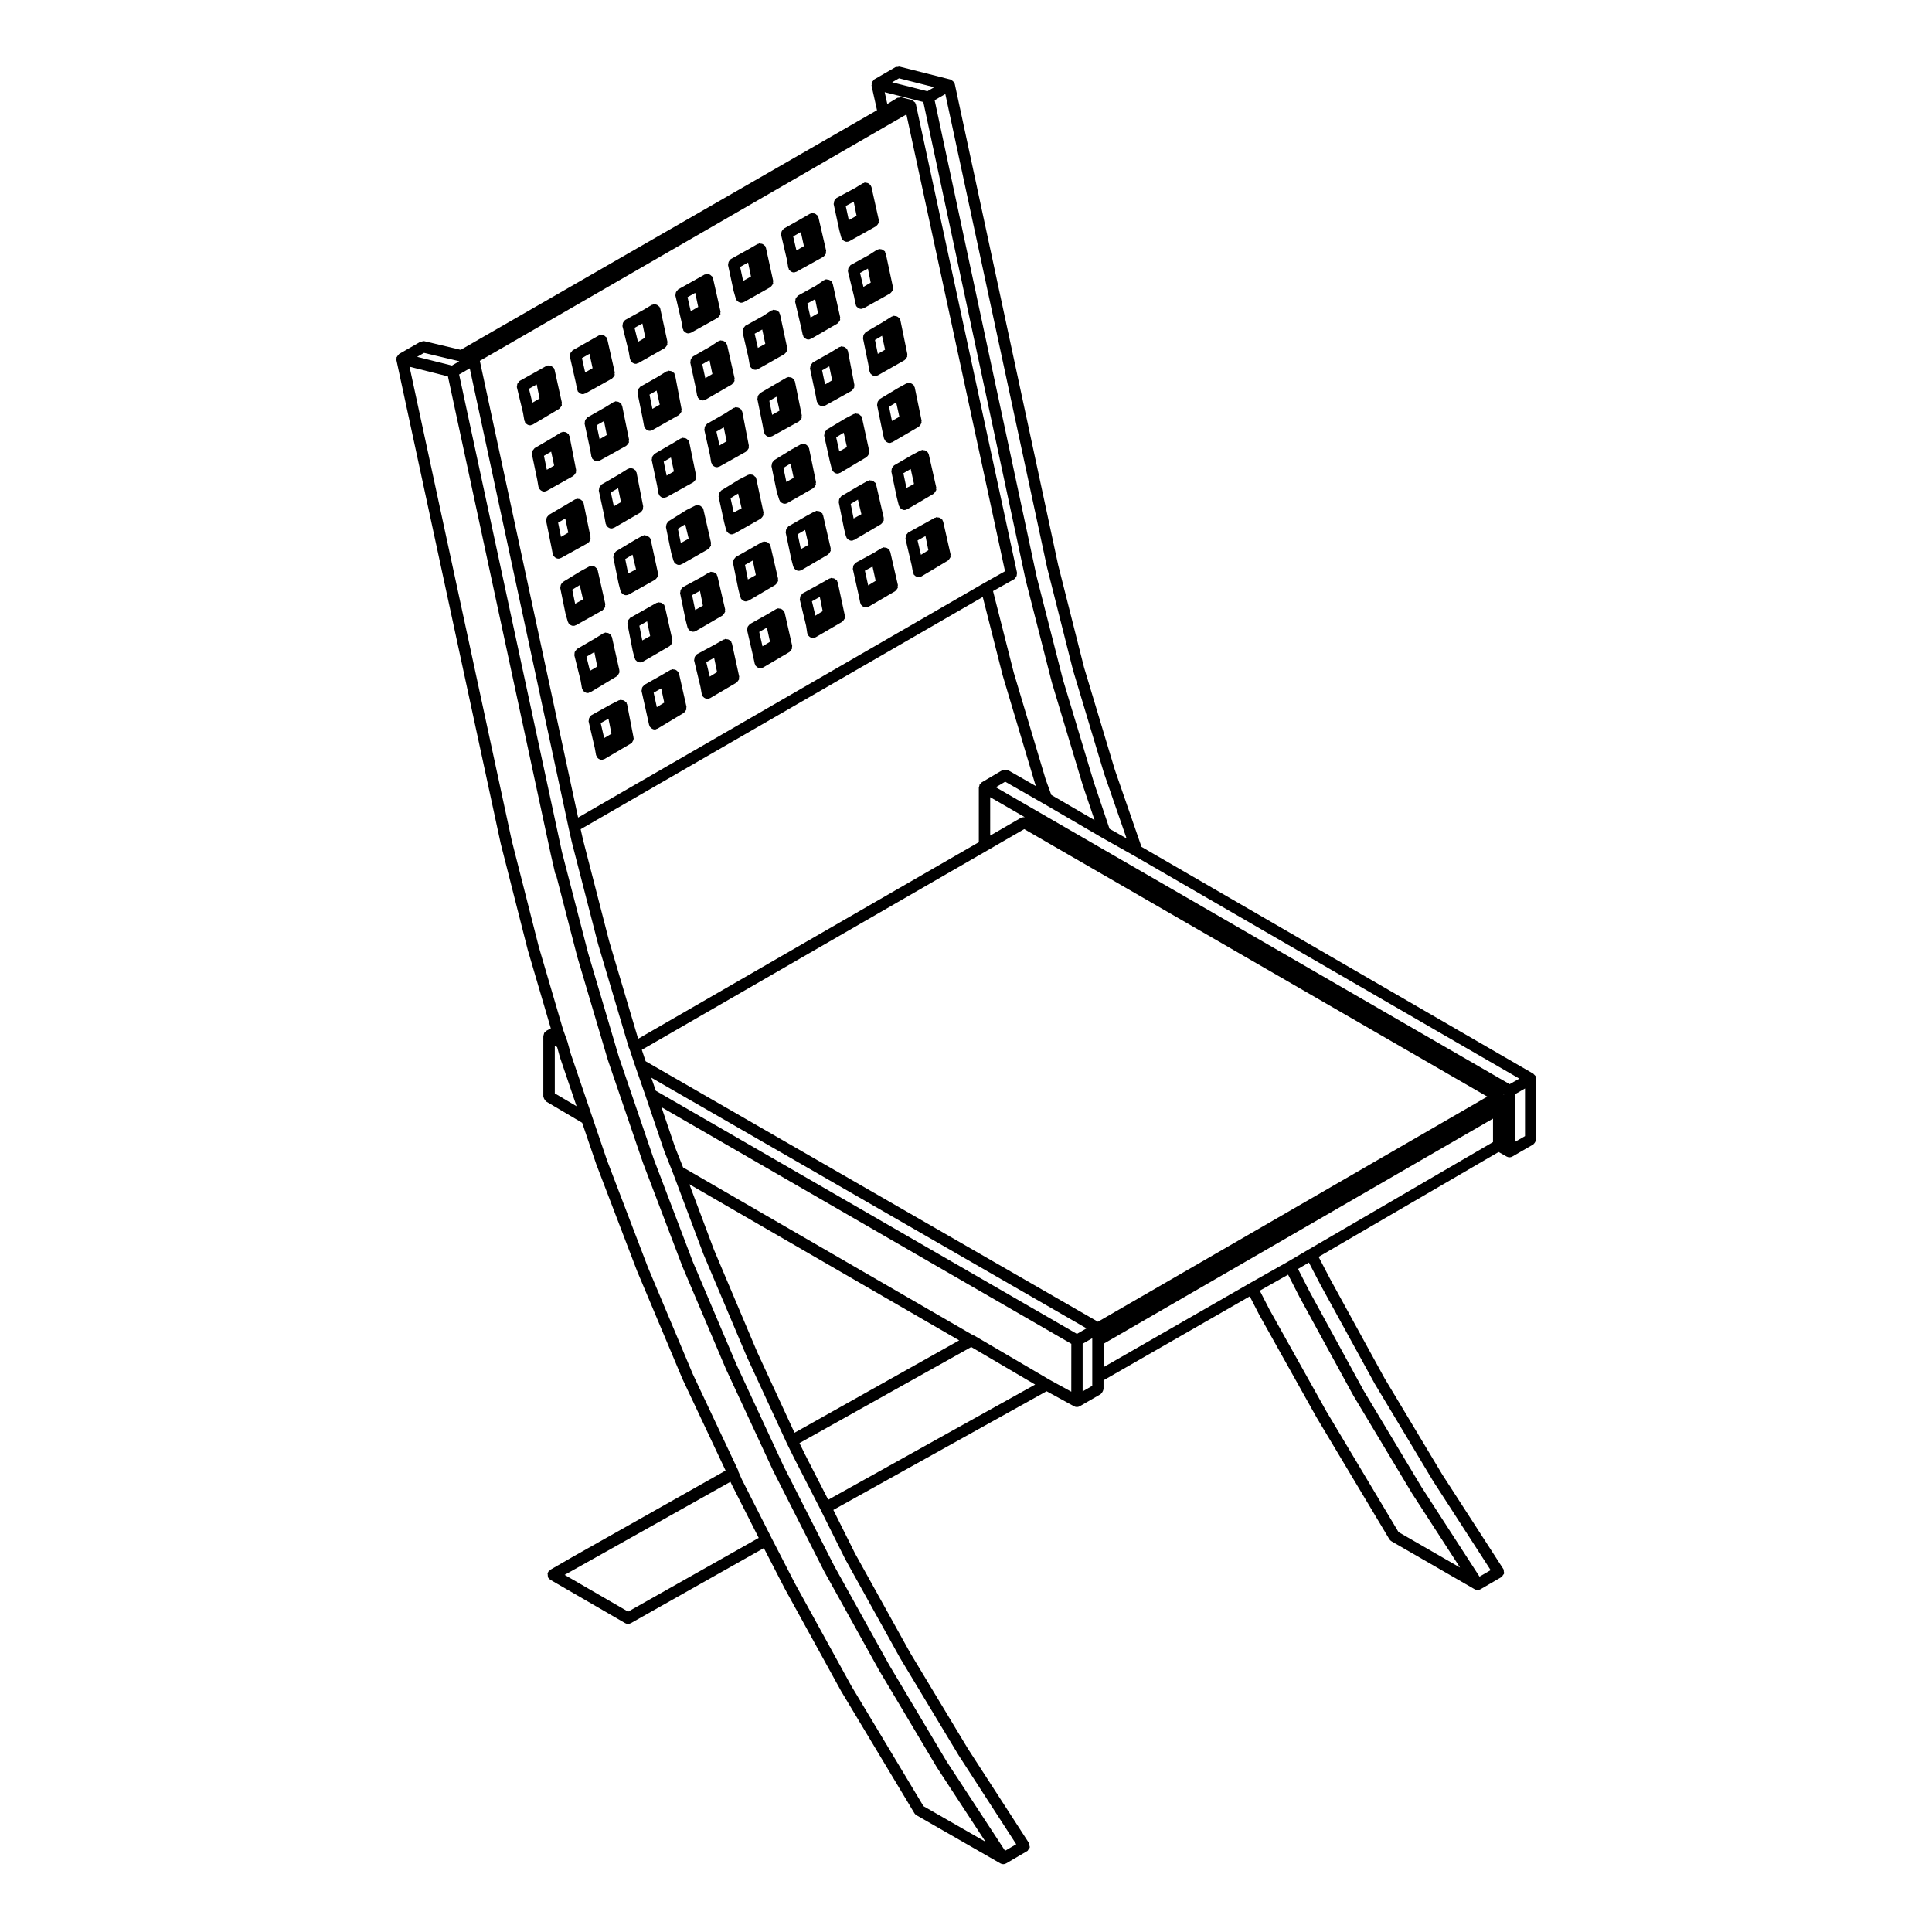 <?xml version="1.0" encoding="UTF-8"?>
<!-- Uploaded to: SVG Repo, www.svgrepo.com, Generator: SVG Repo Mixer Tools -->
<svg fill="#000000" width="800px" height="800px" version="1.1" viewBox="144 144 512 512" xmlns="http://www.w3.org/2000/svg">
 <g>
  <path d="m320.82 234.98c0.004-0.125 0.098-0.23 0.066-0.359l-1.91-8.848c-0.02-0.098-0.105-0.133-0.145-0.211-0.031-0.086 0.012-0.168-0.035-0.246-0.059-0.102-0.18-0.109-0.262-0.191-0.137-0.156-0.277-0.266-0.469-0.348-0.18-0.082-0.344-0.098-0.543-0.102-0.117 0-0.215-0.09-0.336-0.059-0.09 0.02-0.125 0.105-0.207 0.141-0.086 0.035-0.172-0.012-0.25 0.039l-2.144 1.289h-0.004l-4.887 2.707c-0.125 0.07-0.152 0.215-0.25 0.312-0.141 0.137-0.262 0.246-0.336 0.43-0.086 0.188-0.082 0.352-0.086 0.555-0.004 0.133-0.098 0.25-0.059 0.383l1.656 6.715 0.332 1.969c0.02 0.105 0.105 0.16 0.145 0.258 0.031 0.082-0.012 0.16 0.031 0.238 0.066 0.105 0.168 0.168 0.258 0.25 0.066 0.074 0.109 0.141 0.195 0.203 0.258 0.18 0.543 0.312 0.863 0.312 0.086 0 0.168-0.004 0.258-0.02 0.055-0.012 0.082-0.07 0.125-0.086 0.121-0.031 0.25-0.031 0.363-0.098l6.973-3.965c0.031-0.016 0.031-0.055 0.055-0.07 0.121-0.082 0.191-0.191 0.289-0.301 0.098-0.109 0.156-0.195 0.223-0.324 0.035-0.074 0.105-0.109 0.125-0.195 0.031-0.121-0.039-0.246-0.035-0.379zm-8.66-4.094 2.082-1.152 0.766 3.719-1.934 1.145z"/>
  <path d="m334.88 226.94c0.004-0.125 0.098-0.242 0.066-0.371l-1.996-8.836c-0.02-0.082-0.105-0.109-0.133-0.188-0.023-0.074 0.016-0.145-0.023-0.215-0.059-0.105-0.191-0.125-0.273-0.211-0.145-0.16-0.277-0.289-0.48-0.371-0.176-0.082-0.332-0.086-0.527-0.09-0.125-0.004-0.238-0.098-0.371-0.066-0.082 0.02-0.105 0.105-0.188 0.133-0.07 0.023-0.145-0.016-0.215 0.023l-2.191 1.23-4.816 2.707c-0.117 0.07-0.141 0.207-0.238 0.301-0.145 0.137-0.266 0.258-0.344 0.438-0.086 0.188-0.09 0.348-0.09 0.551-0.012 0.125-0.102 0.242-0.066 0.371l1.586 6.797 0.348 1.965c0.016 0.102 0.105 0.152 0.141 0.242 0.023 0.082-0.016 0.156 0.023 0.23 0.066 0.109 0.172 0.168 0.258 0.262 0.07 0.074 0.121 0.141 0.203 0.203 0.258 0.18 0.551 0.312 0.863 0.312 0.086 0 0.172-0.004 0.266-0.023 0.051-0.012 0.07-0.066 0.117-0.074 0.117-0.035 0.242-0.031 0.352-0.098l7.047-3.934c0.031-0.016 0.031-0.051 0.055-0.07 0.121-0.082 0.203-0.195 0.301-0.312 0.09-0.105 0.156-0.188 0.215-0.312 0.039-0.074 0.117-0.117 0.141-0.203 0-0.004-0.004-0.004 0-0.012 0.051-0.125-0.031-0.25-0.027-0.379zm-8.68-4.18 2.035-1.148 0.797 3.719-1.969 1.145z"/>
  <path d="m348.84 218.81c0.004-0.121 0.09-0.227 0.066-0.352l-1.93-8.797c-0.016-0.086-0.105-0.117-0.133-0.195-0.023-0.082 0.012-0.16-0.035-0.238-0.066-0.109-0.203-0.125-0.289-0.215-0.141-0.152-0.262-0.266-0.453-0.344-0.18-0.082-0.336-0.09-0.535-0.098-0.125-0.004-0.238-0.098-0.359-0.066-0.086 0.02-0.117 0.105-0.191 0.137-0.082 0.031-0.168-0.016-0.242 0.031l-2.16 1.254-4.887 2.715c-0.117 0.066-0.141 0.203-0.23 0.297-0.145 0.137-0.266 0.25-0.344 0.434-0.09 0.18-0.102 0.348-0.102 0.551-0.012 0.125-0.102 0.23-0.07 0.363l1.465 6.801c0.004 0.02 0.023 0.031 0.031 0.051 0.004 0.016-0.012 0.035-0.004 0.051l0.559 1.949c0.02 0.07 0.086 0.102 0.109 0.16 0.02 0.055-0.012 0.109 0.02 0.16 0.074 0.125 0.195 0.203 0.301 0.301 0.07 0.07 0.109 0.141 0.191 0.195 0.25 0.16 0.527 0.273 0.828 0.273 0.137 0 0.281-0.02 0.418-0.059 0.039-0.012 0.055-0.059 0.098-0.074 0.074-0.023 0.156-0.02 0.23-0.059l6.973-3.934c0.031-0.02 0.031-0.059 0.066-0.082 0.117-0.082 0.188-0.188 0.281-0.297 0.098-0.109 0.16-0.195 0.223-0.328 0.023-0.055 0.074-0.086 0.098-0.141 0.012-0.031 0.047-0.047 0.055-0.074 0-0.004 0.004-0.004 0.004-0.012 0.031-0.125-0.051-0.234-0.051-0.359zm-8.699-4.066 2.106-1.168 0.766 3.707-2.074 1.164z"/>
  <path d="m376.83 202.66c0-0.121 0.09-0.227 0.059-0.348l-1.953-8.785c-0.02-0.09-0.109-0.125-0.141-0.207-0.035-0.086 0.012-0.172-0.039-0.246-0.059-0.105-0.188-0.109-0.266-0.191-0.145-0.156-0.289-0.273-0.484-0.348-0.18-0.074-0.332-0.09-0.523-0.098-0.121 0-0.223-0.09-0.348-0.059-0.09 0.02-0.125 0.105-0.207 0.141s-0.168-0.004-0.246 0.039l-2.106 1.281-4.875 2.621c-0.121 0.066-0.145 0.207-0.246 0.301-0.145 0.133-0.266 0.246-0.348 0.43-0.09 0.18-0.098 0.348-0.102 0.555-0.012 0.125-0.102 0.238-0.07 0.367l1.484 6.867c0 0.016 0.02 0.02 0.02 0.035 0.004 0.016-0.012 0.023-0.004 0.039l0.516 1.91c0.02 0.074 0.098 0.109 0.121 0.18 0.02 0.055-0.012 0.109 0.02 0.16 0.07 0.121 0.188 0.191 0.289 0.293 0.07 0.07 0.117 0.145 0.203 0.203 0.25 0.172 0.527 0.281 0.832 0.281 0.125 0 0.262-0.016 0.395-0.051 0.047-0.016 0.059-0.066 0.105-0.082 0.082-0.031 0.168-0.02 0.242-0.066l7.008-3.926c0.031-0.02 0.031-0.059 0.066-0.082 0.121-0.082 0.191-0.188 0.293-0.301 0.098-0.105 0.156-0.203 0.215-0.328 0.02-0.039 0.055-0.066 0.07-0.105 0.016-0.047 0.066-0.07 0.074-0.109 0.004-0.012 0.016-0.012 0.016-0.02 0.012-0.121-0.07-0.23-0.07-0.352zm-8.699-4.074 2.117-1.137 0.75 3.727-2.055 1.16z"/>
  <path d="m306.86 243.03c0-0.121 0.09-0.227 0.059-0.352l-1.988-8.805c-0.02-0.086-0.105-0.117-0.137-0.195-0.023-0.07 0.016-0.145-0.023-0.215-0.059-0.105-0.188-0.121-0.273-0.207-0.137-0.16-0.273-0.281-0.469-0.367-0.176-0.074-0.332-0.086-0.523-0.09-0.137-0.004-0.242-0.098-0.383-0.066-0.082 0.02-0.117 0.105-0.191 0.133-0.074 0.023-0.152-0.012-0.223 0.031l-2.188 1.238-4.769 2.707c-0.117 0.066-0.137 0.203-0.227 0.293-0.145 0.141-0.266 0.258-0.344 0.441-0.082 0.18-0.09 0.344-0.098 0.539-0.004 0.125-0.098 0.242-0.066 0.371l1.566 6.879 0.344 1.848c0.02 0.102 0.105 0.145 0.137 0.238 0.031 0.082-0.012 0.156 0.031 0.227 0.066 0.109 0.176 0.176 0.262 0.266 0.07 0.07 0.117 0.141 0.195 0.195 0.262 0.188 0.543 0.312 0.863 0.312 0.09 0 0.18-0.004 0.277-0.023 0.051-0.012 0.07-0.066 0.117-0.082 0.117-0.031 0.238-0.031 0.344-0.09l7.027-3.926c0.031-0.02 0.031-0.059 0.066-0.082 0.121-0.082 0.195-0.191 0.293-0.301 0.102-0.109 0.16-0.207 0.223-0.336 0.016-0.031 0.039-0.047 0.051-0.074 0.023-0.055 0.074-0.086 0.09-0.137 0.004-0.004 0.016-0.012 0.016-0.02 0.016-0.125-0.059-0.23-0.059-0.352zm-8.641-4.125 2.004-1.137 0.82 3.805-1.965 1.129z"/>
  <path d="m336.68 235.36c-0.02-0.105-0.121-0.141-0.168-0.238-0.035-0.09 0.004-0.18-0.051-0.266-0.059-0.098-0.176-0.102-0.258-0.172-0.145-0.145-0.277-0.246-0.473-0.324-0.188-0.074-0.344-0.102-0.543-0.098-0.109 0-0.203-0.082-0.312-0.055-0.102 0.02-0.141 0.121-0.23 0.16-0.09 0.039-0.188 0-0.273 0.055l-2.07 1.367-4.644 2.664c-0.109 0.066-0.125 0.195-0.215 0.289-0.145 0.137-0.266 0.258-0.344 0.441-0.082 0.18-0.098 0.344-0.102 0.543-0.004 0.121-0.09 0.227-0.066 0.352l1.457 6.734v0.004l0.359 2.047c0.02 0.105 0.109 0.16 0.145 0.258 0.031 0.082-0.012 0.168 0.035 0.242 0.066 0.105 0.172 0.16 0.25 0.25 0.07 0.07 0.117 0.133 0.195 0.191 0.258 0.18 0.543 0.312 0.863 0.312 0.086 0 0.172-0.004 0.262-0.02 0.059-0.012 0.082-0.07 0.133-0.086 0.121-0.035 0.25-0.035 0.363-0.102l6.961-4.027c0.031-0.016 0.031-0.055 0.055-0.074 0.117-0.074 0.18-0.188 0.277-0.293 0.098-0.109 0.16-0.203 0.227-0.332 0.035-0.082 0.117-0.121 0.141-0.211 0-0.004 0.004-0.004 0.004-0.012 0.012-0.035-0.02-0.059-0.016-0.098 0.02-0.09-0.035-0.176-0.035-0.266 0.004-0.125 0.098-0.23 0.066-0.359zm-6.566 5.172 1.914-1.098 0.762 3.684-1.879 1.098z"/>
  <path d="m350.71 227.26c-0.02-0.102-0.117-0.141-0.156-0.238-0.039-0.09 0-0.191-0.055-0.281-0.059-0.098-0.176-0.098-0.25-0.168-0.141-0.152-0.281-0.246-0.473-0.324-0.188-0.074-0.348-0.102-0.551-0.102-0.105 0-0.191-0.082-0.309-0.055-0.102 0.02-0.137 0.117-0.227 0.156-0.102 0.035-0.203-0.004-0.293 0.055l-2.141 1.406-4.727 2.625c-0.121 0.07-0.145 0.211-0.242 0.309-0.141 0.137-0.262 0.246-0.336 0.43-0.09 0.188-0.098 0.359-0.098 0.562-0.012 0.125-0.098 0.23-0.066 0.363l1.547 6.734 0.344 2.016c0.02 0.105 0.109 0.16 0.145 0.258 0.031 0.082-0.016 0.156 0.031 0.23 0.066 0.105 0.172 0.168 0.25 0.258 0.07 0.07 0.117 0.137 0.195 0.195 0.258 0.188 0.551 0.312 0.867 0.312 0.086 0 0.168-0.004 0.258-0.02 0.055-0.012 0.082-0.07 0.133-0.086 0.117-0.031 0.242-0.031 0.352-0.098l6.969-3.945c0.031-0.016 0.031-0.059 0.059-0.082 0.121-0.074 0.191-0.18 0.289-0.293 0.098-0.109 0.156-0.203 0.223-0.332 0.02-0.039 0.055-0.066 0.07-0.105 0.02-0.047 0.066-0.07 0.082-0.109 0-0.012 0.012-0.016 0.012-0.02 0.031-0.121-0.051-0.227-0.051-0.348 0-0.117 0.086-0.215 0.059-0.332zm-6.715 5.18 2.004-1.117 0.812 3.793-1.961 1.082z"/>
  <path d="m322.91 243.43c-0.02-0.105-0.117-0.145-0.156-0.238-0.035-0.09 0.012-0.191-0.047-0.277-0.066-0.102-0.18-0.109-0.266-0.191-0.125-0.133-0.246-0.227-0.418-0.309-0.195-0.09-0.363-0.121-0.578-0.121-0.105-0.012-0.191-0.086-0.309-0.07-0.102 0.02-0.145 0.117-0.238 0.156-0.098 0.035-0.188-0.012-0.277 0.047l-2.352 1.457-4.602 2.609c-0.109 0.066-0.133 0.195-0.223 0.289-0.145 0.133-0.258 0.25-0.332 0.434-0.09 0.18-0.105 0.344-0.105 0.543-0.012 0.121-0.098 0.227-0.07 0.348l1.395 6.887 0.352 1.93c0.02 0.105 0.105 0.152 0.141 0.246 0.031 0.074-0.012 0.152 0.031 0.227 0.066 0.109 0.172 0.168 0.258 0.258 0.07 0.074 0.117 0.145 0.203 0.203 0.258 0.188 0.539 0.312 0.855 0.312 0.09 0 0.18-0.004 0.273-0.023 0.055-0.012 0.074-0.066 0.121-0.082 0.117-0.035 0.242-0.031 0.348-0.098l6.961-3.945c0.031-0.016 0.031-0.055 0.055-0.07 0.109-0.074 0.18-0.176 0.277-0.277 0.098-0.105 0.156-0.203 0.223-0.328 0.039-0.082 0.109-0.121 0.137-0.207 0.004-0.012 0.02-0.02 0.023-0.035 0.035-0.117-0.047-0.223-0.047-0.336 0.012-0.117 0.102-0.215 0.074-0.344zm-6.785 5.148 1.883-1.066 0.832 3.723-1.949 1.113z"/>
  <path d="m308.88 251.54c-0.02-0.098-0.117-0.137-0.152-0.227-0.035-0.09 0.012-0.18-0.047-0.266-0.066-0.105-0.188-0.109-0.273-0.191-0.137-0.145-0.266-0.246-0.449-0.328-0.18-0.082-0.336-0.102-0.535-0.105-0.117-0.004-0.211-0.09-0.328-0.066-0.102 0.02-0.141 0.117-0.23 0.152-0.086 0.035-0.176-0.004-0.262 0.047l-2.211 1.367h-0.004l-4.731 2.695c-0.109 0.066-0.133 0.203-0.223 0.289-0.145 0.141-0.262 0.258-0.344 0.441-0.086 0.18-0.098 0.348-0.102 0.543-0.004 0.125-0.098 0.23-0.066 0.359l1.465 6.797 0.344 1.949c0.02 0.102 0.105 0.152 0.137 0.242 0.031 0.082-0.012 0.156 0.031 0.23 0.066 0.109 0.172 0.168 0.258 0.262 0.07 0.074 0.117 0.141 0.203 0.203 0.262 0.18 0.543 0.312 0.863 0.312 0.086 0 0.172-0.004 0.266-0.023 0.051-0.012 0.07-0.066 0.117-0.074 0.117-0.035 0.242-0.031 0.352-0.098l7.004-3.906c0.031-0.016 0.031-0.055 0.055-0.07 0.121-0.082 0.191-0.188 0.289-0.297 0.098-0.105 0.156-0.188 0.215-0.312 0.047-0.086 0.125-0.125 0.156-0.223v-0.004c0.035-0.117-0.047-0.242-0.039-0.363 0.004-0.121 0.098-0.227 0.07-0.352zm-6.766 5.164 1.953-1.117 0.746 3.688-1.91 1.109z"/>
  <path d="m362.87 210.77c0-0.125 0.09-0.238 0.059-0.367l-2.035-8.797c-0.02-0.082-0.105-0.109-0.133-0.18-0.023-0.082 0.016-0.16-0.031-0.238-0.07-0.117-0.207-0.137-0.301-0.227-0.141-0.152-0.258-0.262-0.441-0.344-0.176-0.074-0.336-0.082-0.535-0.086-0.125-0.004-0.242-0.098-0.367-0.059-0.082 0.02-0.109 0.105-0.188 0.133-0.082 0.031-0.156-0.016-0.23 0.031l-2.133 1.23-4.805 2.707c-0.121 0.07-0.141 0.211-0.242 0.309-0.137 0.137-0.258 0.25-0.332 0.434-0.086 0.188-0.09 0.352-0.098 0.555-0.004 0.125-0.09 0.238-0.059 0.367l1.586 6.766 0.301 1.914c0.016 0.105 0.105 0.16 0.141 0.258 0.031 0.082-0.016 0.16 0.031 0.242 0.059 0.109 0.168 0.168 0.25 0.258 0.07 0.074 0.117 0.141 0.195 0.203 0.262 0.188 0.551 0.316 0.871 0.316 0.082 0 0.156-0.004 0.238-0.02 0.051-0.012 0.074-0.059 0.117-0.074 0.125-0.031 0.262-0.031 0.379-0.102l7.078-3.934c0.031-0.016 0.031-0.055 0.055-0.07 0.133-0.082 0.207-0.195 0.312-0.312 0.09-0.105 0.156-0.191 0.215-0.316 0.035-0.07 0.105-0.105 0.125-0.18 0-0.012 0.012-0.016 0.012-0.02l0.004-0.004c0.043-0.148-0.039-0.266-0.039-0.395zm-8.672-4.117 2.035-1.148 0.812 3.719-1.98 1.145z"/>
  <path d="m249.11 239.09c0 0.117-0.09 0.215-0.059 0.336l27.633 128.09c0.004 0.012 0.016 0.016 0.016 0.023 0 0.012-0.012 0.02-0.004 0.031l7.168 28.184c0 0.012 0.016 0.016 0.02 0.023 0 0.012-0.012 0.02-0.004 0.031l6.09 20.723-1.188 0.645c-0.074 0.039-0.082 0.125-0.141 0.172-0.109 0.086-0.195 0.156-0.289 0.277-0.047 0.055-0.125 0.059-0.16 0.121-0.035 0.059 0 0.121-0.023 0.18-0.055 0.125-0.074 0.238-0.098 0.367-0.012 0.082-0.086 0.125-0.086 0.207v16.105c0 0.07 0.066 0.109 0.074 0.18 0.023 0.195 0.109 0.336 0.215 0.52 0.102 0.176 0.172 0.324 0.328 0.441 0.059 0.047 0.059 0.125 0.121 0.16l9.551 5.637 3.742 10.992c0.004 0.012 0.016 0.016 0.02 0.023 0.004 0.012-0.004 0.02 0 0.031l10.832 28.34c0.004 0.012 0.016 0.016 0.02 0.023 0.004 0.004-0.004 0.016 0 0.02l11.922 28.359c0.004 0.012 0.02 0.016 0.023 0.031 0.004 0.012-0.004 0.02 0 0.031l11.457 24.32-40.891 23.074c-0.004 0-0.004 0.012-0.004 0.012h-0.004l-5.473 3.16-0.09 0.051h-0.004l-0.012 0.012c-0.121 0.07-0.145 0.215-0.238 0.312-0.105 0.098-0.246 0.117-0.316 0.242-0.035 0.059 0 0.133-0.023 0.195-0.031 0.059-0.105 0.098-0.117 0.16-0.043 0.125 0.043 0.254 0.043 0.387-0.004 0.203-0.012 0.371 0.066 0.555 0.031 0.066-0.012 0.133 0.023 0.191l0.012 0.012v0.004c0.07 0.117 0.18 0.18 0.277 0.277 0.09 0.09 0.16 0.207 0.266 0.273 0.004 0 0.004 0.012 0.012 0.012l19.855 11.504h0.004c0.227 0.133 0.492 0.203 0.75 0.203 0.25 0 0.508-0.066 0.742-0.191l35.262-19.902 5.562 10.797c0.004 0.012 0.016 0.012 0.016 0.02 0.004 0.004 0 0.012 0.004 0.016l14.918 27.121c0.004 0.012 0.02 0.016 0.023 0.023 0.004 0.012 0 0.02 0.004 0.023l19.367 32.266c0.133 0.223 0.316 0.383 0.523 0.508 0.012 0.004 0.012 0.02 0.02 0.023l0.016 0.012c0.004 0 0.004 0 0.012 0.004l22.223 12.758h0.004c0.012 0.004 0.02 0.012 0.031 0.016 0.215 0.117 0.469 0.188 0.719 0.188 0.266 0 0.523-0.074 0.754-0.207h0.004l5.562-3.254c0.012-0.004 0.004-0.016 0.016-0.023 0.016-0.004 0.031 0 0.047-0.012 0.172-0.109 0.211-0.312 0.316-0.469 0.109-0.156 0.277-0.277 0.312-0.457 0.051-0.188-0.051-0.363-0.082-0.559-0.023-0.18 0.031-0.371-0.074-0.543-0.004-0.012-0.02-0.012-0.023-0.02-0.012-0.016 0-0.031-0.012-0.039l-16.141-24.945s-0.004 0-0.004-0.004l-15.367-25.512v-0.004l-14.566-26.254-5.773-11.582 56.516-31.453 7.273 3.988h0.004l0.016 0.012c0.23 0.125 0.484 0.188 0.73 0.188 0.258 0 0.52-0.066 0.754-0.203l5.566-3.219c0.066-0.039 0.07-0.117 0.121-0.16 0.16-0.121 0.238-0.266 0.336-0.438 0.102-0.176 0.188-0.316 0.215-0.523 0.012-0.07 0.074-0.109 0.074-0.188v-2.352l38.754-22.25 2.508 4.891c0.004 0.012 0.016 0.016 0.02 0.023 0.004 0.004 0 0.016 0.004 0.023l15.109 27.039c0.004 0.004 0.012 0.012 0.016 0.016 0.004 0.012 0 0.02 0.004 0.023l19.332 32.344c0.133 0.223 0.316 0.387 0.527 0.516 0.004 0.004 0.004 0.016 0.016 0.02l0.016 0.012c0.004 0 0.004 0 0.012 0.004l22.051 12.715h0.004c0.004 0.004 0.016 0.004 0.02 0.012 0.227 0.121 0.473 0.191 0.73 0.191 0.262 0 0.523-0.07 0.746-0.195 0-0.004 0.012-0.004 0.012-0.004l5.57-3.238c0.012-0.004 0.012-0.02 0.02-0.023 0.016-0.012 0.031-0.004 0.047-0.016 0.168-0.105 0.207-0.309 0.312-0.465 0.109-0.156 0.277-0.277 0.316-0.457 0.039-0.18-0.047-0.352-0.074-0.539-0.023-0.191 0.031-0.387-0.074-0.562-0.004-0.016-0.023-0.012-0.035-0.023-0.004-0.016 0-0.023-0.004-0.039l-16.113-24.934h-0.004l-15.375-25.641-14.328-26.137-3.141-6.019 47.699-27.789 2.144 1.211c0.238 0.125 0.492 0.191 0.742 0.191 0.266 0 0.523-0.07 0.754-0.203l5.57-3.219c0.066-0.035 0.07-0.117 0.121-0.16 0.16-0.121 0.246-0.273 0.344-0.449 0.102-0.172 0.188-0.312 0.211-0.516 0.012-0.07 0.082-0.109 0.082-0.188v-16.105c0-0.074-0.066-0.117-0.074-0.188-0.02-0.137-0.051-0.242-0.105-0.367-0.023-0.066 0.012-0.133-0.023-0.195-0.039-0.066-0.117-0.07-0.156-0.121-0.086-0.105-0.156-0.188-0.273-0.273-0.055-0.047-0.059-0.121-0.121-0.16l-103.85-60.125-7.059-20.391-8.168-27.16-6.856-27.129-27.406-127.52c-0.02-0.086-0.105-0.121-0.137-0.203-0.031-0.082 0.016-0.16-0.031-0.238 0-0.004-0.012-0.004-0.012-0.012-0.059-0.098-0.188-0.117-0.266-0.203-0.141-0.156-0.273-0.273-0.465-0.352-0.082-0.031-0.117-0.117-0.195-0.137 0 0 0-0.004-0.004-0.004l-13.523-3.426c-0.176-0.039-0.328 0.059-0.508 0.082-0.211 0.02-0.422-0.035-0.621 0.082l-5.578 3.231c-0.004 0.004-0.004 0.012-0.012 0.016-0.105 0.059-0.133 0.195-0.223 0.281-0.141 0.137-0.25 0.258-0.328 0.434-0.031 0.082-0.117 0.117-0.141 0.195 0 0.004-0.004 0.004-0.004 0.012-0.031 0.121 0.051 0.23 0.051 0.352 0.004 0.121-0.09 0.227-0.059 0.348l1.449 6.516-110.32 63.508-9.613-2.281c-0.281-0.074-0.52 0.039-0.762 0.109-0.109 0.035-0.238-0.016-0.336 0.047l-0.023 0.016c-0.012 0.004-0.02 0.012-0.035 0.02l-5.543 3.176c-0.012 0.004-0.012 0.02-0.02 0.023-0.066 0.039-0.074 0.125-0.133 0.172-0.031 0.023-0.039 0.066-0.07 0.098-0.145 0.137-0.258 0.258-0.336 0.438-0.035 0.074-0.121 0.121-0.141 0.207 0 0.004-0.012 0.004-0.012 0.012-0.035 0.117 0.047 0.219 0.047 0.344zm16.562 4.152 2.82-1.621 26.184 121.71v0.012l0.867 3.871c0 0.012 0.016 0.016 0.02 0.031 0 0.004-0.012 0.016-0.004 0.02l6.957 26.988c0.004 0.012 0.016 0.016 0.016 0.023 0.004 0.012 0 0.016 0 0.023l8.125 27.355c0.02 0.066 0.082 0.098 0.105 0.145 0.02 0.051-0.016 0.098 0.012 0.137l0.098 0.172 1.535 4.629c0 0.004 0.012 0.012 0.012 0.016v0.004l2.711 7.809v0.004l4.883 14.402c0.004 0.016 0.02 0.02 0.023 0.035 0.004 0.012-0.004 0.023 0 0.035l2.336 5.898 7.996 21.297c0.004 0.016 0.02 0.02 0.023 0.031s-0.004 0.02 0 0.031l11.539 27.285c0.004 0.012 0.016 0.016 0.02 0.023 0 0.004-0.004 0.016 0 0.02l10.551 22.828c0 0.004 0.012 0.012 0.016 0.016s-0.004 0.016 0 0.02l2.016 4.09 0.016 0.016v0.004l6.961 13.578v0.004l6.445 12.93c0.004 0.016 0.02 0.016 0.023 0.031 0.012 0.012 0 0.02 0.004 0.031l14.566 26.254c0.004 0.012 0.02 0.016 0.023 0.031 0.004 0.004 0 0.012 0.004 0.016l15.426 25.613c0.004 0.012 0.016 0.012 0.02 0.02 0.004 0.012 0 0.016 0.004 0.023l15.285 23.617-2.957 1.727-15.492-23.688-15.246-25.605v-0.004l-14.57-26.254-13.391-26.41-12.504-26.93-11.531-27.18-10.344-27.188-9.301-27.234-8.09-27.316c0-0.004-0.004-0.004-0.004-0.004l-6.969-26.91zm212.18 242.8 7.508-4.238 3.027 5.926c0.004 0.012 0.016 0.012 0.02 0.02 0 0.004-0.004 0.012 0 0.016l14.293 26.164c0.012 0.016 0.023 0.02 0.031 0.031 0.004 0.012 0 0.02 0.004 0.023l15.418 25.695c0.004 0.012 0.016 0.012 0.02 0.02 0.004 0.012 0 0.016 0.004 0.023l12.746 19.695-16.297-9.402-19.133-32.012-0.004-0.004-15.086-26.992zm61.188 74.059-2.957 1.719-15.371-23.746h-0.004l-15.352-25.59v-0.004l-14.273-26.133-3.094-6.062 2.883-1.699 3.082 5.918c0.004 0.004 0.012 0.012 0.016 0.016v0.016l14.328 26.137c0.004 0.012 0.02 0.016 0.023 0.023 0.004 0.012 0 0.02 0.004 0.023l15.434 25.73c0.004 0.012 0.016 0.012 0.02 0.02 0.004 0.012 0 0.016 0.004 0.023zm-102.57-53.801v-6.191l103.19-59.664v6.219l-48.945 28.512h-0.004l-5.461 3.215-10.148 5.727c-0.004 0-0.004 0.012-0.004 0.012h-0.004zm110.16-76.457-2.559 1.473-136.17-78.684 2.488-1.473 10.219 5.848c0.004 0 0.012 0 0.016 0.004l15.395 8.969c0.004 0 0.004 0 0.012 0.004 0.004 0 0.004 0.004 0.012 0.012l8.496 4.781h0.004zm-112.56-68.496-11.461-6.68-1.492-4.102-8.457-28.289-0.004-0.008-5.492-21.629 5.629-3.168c0.117-0.066 0.137-0.203 0.227-0.293 0.145-0.137 0.262-0.258 0.344-0.438 0.086-0.188 0.098-0.348 0.102-0.555 0.004-0.121 0.09-0.227 0.066-0.352l-26.805-124.18c-0.02-0.086-0.105-0.121-0.137-0.203-0.031-0.082 0.016-0.16-0.031-0.238-0.059-0.102-0.191-0.121-0.266-0.203-0.141-0.156-0.273-0.277-0.469-0.359-0.023-0.012-0.035-0.035-0.055-0.039-0.051-0.02-0.082-0.086-0.125-0.102 0 0 0-0.004-0.004-0.004l-2.715-0.711c-0.012 0-0.016 0.004-0.02 0.004-0.207-0.055-0.402 0.047-0.609 0.082-0.188 0.035-0.387-0.004-0.539 0.09h-0.012l-2.598 1.586-0.695-3.125 10.238 2.602 27.109 126.62c0 0.012 0.012 0.016 0.016 0.023 0.004 0.012-0.004 0.023-0.004 0.035l6.938 27.141c0.004 0.016 0.02 0.02 0.02 0.035 0.004 0.012 0 0.02 0 0.031l8.207 27.277c0 0.012 0.016 0.016 0.016 0.023 0.004 0.004-0.004 0.012 0 0.02zm-42.492-194.23-1.828 1.062-9.332-2.367 1.828-1.059zm-93.074 199.43-0.625-2.793 106.56-61.551 5.285 20.816c0.004 0.016 0.02 0.02 0.02 0.035 0.004 0.012 0 0.016 0 0.023l8.504 28.441c0.004 0.016 0.02 0.02 0.031 0.039 0 0.016-0.012 0.031-0.004 0.047l0.266 0.734-7.402-4.238c-0.07-0.039-0.145 0-0.223-0.031-0.176-0.07-0.332-0.066-0.523-0.066-0.203 0-0.367-0.004-0.559 0.074-0.07 0.031-0.141-0.012-0.211 0.031l-5.481 3.238c-0.059 0.035-0.066 0.117-0.117 0.16-0.105 0.082-0.176 0.152-0.262 0.262-0.047 0.055-0.121 0.059-0.16 0.121-0.039 0.07 0 0.141-0.031 0.211-0.051 0.125-0.082 0.23-0.102 0.363-0.012 0.07-0.074 0.109-0.074 0.18v14.547l-90.281 52.094-7.664-25.797zm18.09 63.043 115.34 66.438-2.539 1.465-111.6-64.438zm-2.504-7.379 91.57-52.836 9.77-5.652 122.72 70.891-103.19 59.664-119.86-69.035zm92.32-66.949 9.145 5.285c-0.039 0-0.082 0.02-0.117 0.02-0.207-0.004-0.379-0.012-0.57 0.074-0.066 0.023-0.133-0.012-0.195 0.023l-8.262 4.777zm136.07 78.629 0.074 0.047v0.191c-0.012-0.023-0.039-0.039-0.055-0.07-0.02-0.055 0.012-0.117-0.02-0.168zm-271.32-194.26 113.05-65.309 26.129 121.06-5.668 3.195c-0.004 0-0.004 0.004-0.004 0.012h-0.012l-107.45 62.074zm276.98 205.45-2.559 1.477v-12.625l2.559-1.477zm-114.68 66.18-2.551 1.477v-12.629l2.551-1.465zm-5.57 1.547-5.773-3.168-19.949-11.703c-0.059-0.035-0.125 0-0.191-0.023l-0.023-0.02c-0.07-0.031-0.109-0.086-0.18-0.105l-76.754-44.41-2.144-5.41-3.578-10.559 108.61 62.711-0.008 12.688zm-101.2-54.965 71.5 41.371-43.637 24.484-9.855-21.316-11.504-27.215zm91.637 53.082-54.84 30.52-6.242-12.184v-0.012l-1.379-2.812 45.52-25.461zm-163.78-272.36 1.824-1.047 9.355 2.223-1.977 1.137zm182.04 110.4c0.004 0.016 0.02 0.02 0.02 0.031 0.004 0.012-0.004 0.023 0 0.035l5.945 17.156-4.516-2.539-4.156-12.34-8.188-27.207-6.938-27.141-0.004-0.004-27.059-126.4 2.828-1.641 26.98 125.54c0.004 0.012 0.016 0.016 0.016 0.023 0 0.012-0.012 0.016-0.004 0.023l6.856 27.129c0.004 0.016 0.02 0.02 0.023 0.035 0 0.012-0.012 0.02-0.004 0.031zm-91.516 202.59-34.617 19.543-16.816-9.742 43.941-24.668 0.281 0.629c0.004 0.016 0.023 0.02 0.035 0.035 0 0.016-0.004 0.023 0 0.035zm-48.273-114.39-5.773-3.41v-12.621l0.621 0.352 0.719 2.625c0.004 0.016 0.02 0.023 0.031 0.039 0 0.016-0.012 0.031-0.004 0.047zm-44.27-195.98 10.176 2.559 27.262 126.69c0 0.004 0.004 0.004 0.004 0.012v0.004l0.012 0.047v0.012l1.129 4.918c0.035 0.168 0.168 0.262 0.25 0.398l5.613 21.688c0.004 0.012 0.012 0.012 0.016 0.02 0 0.012-0.012 0.02-0.004 0.031l8.098 27.328c0.004 0.016 0.016 0.02 0.023 0.031 0 0.012-0.012 0.02-0.004 0.031l9.316 27.285c0.004 0.012 0.016 0.016 0.02 0.023 0.004 0.012 0 0.02 0 0.023l10.383 27.285c0.004 0.012 0.016 0.016 0.02 0.023 0.004 0.012-0.004 0.02 0 0.031l11.543 27.195c0.004 0.012 0.016 0.016 0.02 0.023 0 0.004-0.004 0.016 0 0.02l12.52 26.965c0.004 0.012 0.016 0.016 0.023 0.023 0 0.012-0.004 0.02 0 0.023l13.438 26.5c0.004 0.012 0.016 0.016 0.023 0.023 0 0.004-0.004 0.016 0 0.023l14.57 26.254c0.004 0.012 0.016 0.016 0.023 0.023v0.016l15.281 25.664c0.012 0.016 0.02 0.016 0.031 0.031 0.004 0.004 0 0.016 0.004 0.023l12.855 19.66-16.445-9.438-19.133-31.883-14.898-27.086-6.277-12.191-0.023-0.051-7.781-15.344-0.938-2.109c-0.012-0.016-0.012-0.023-0.02-0.047-0.02-0.074 0.023-0.145-0.012-0.223l-12.062-25.594-11.875-28.254-10.82-28.309-3.914-11.496-5.719-16.812-0.867-3.144-0.004-0.004v-0.012c-0.004-0.02-0.031-0.031-0.039-0.051-0.004-0.02 0.012-0.039 0.004-0.059l-1.129-3.133-6.422-21.859-7.16-28.152s-0.004 0-0.004-0.004z"/>
  <path d="m380.58 220.48c0.004-0.121 0.098-0.227 0.066-0.352l-1.918-8.992c-0.02-0.102-0.117-0.141-0.156-0.23-0.035-0.09 0.004-0.191-0.051-0.277-0.059-0.098-0.176-0.102-0.258-0.176-0.141-0.145-0.277-0.246-0.473-0.324-0.18-0.074-0.336-0.102-0.539-0.098-0.105-0.004-0.195-0.086-0.312-0.059-0.102 0.02-0.137 0.117-0.227 0.156-0.098 0.035-0.195-0.004-0.281 0.051l-2.121 1.371-4.863 2.684c-0.125 0.07-0.152 0.215-0.246 0.312-0.145 0.137-0.266 0.25-0.344 0.434-0.086 0.188-0.082 0.352-0.086 0.555-0.004 0.133-0.098 0.246-0.059 0.383l1.641 6.731 0.359 1.969c0.02 0.102 0.105 0.152 0.137 0.242 0.031 0.074-0.012 0.152 0.031 0.227 0.066 0.109 0.176 0.176 0.266 0.266 0.066 0.07 0.105 0.137 0.188 0.195 0.262 0.18 0.551 0.312 0.867 0.312 0.09 0 0.176-0.004 0.273-0.023 0.051-0.012 0.074-0.066 0.117-0.082 0.117-0.031 0.242-0.023 0.348-0.09l6.969-3.906c0.031-0.016 0.031-0.055 0.055-0.07 0.121-0.082 0.195-0.191 0.293-0.301 0.098-0.105 0.156-0.191 0.223-0.312 0.039-0.086 0.121-0.125 0.145-0.215v-0.004c0.027-0.117-0.051-0.242-0.043-0.375zm-8.66-4.148 2.082-1.152 0.746 3.719-1.93 1.129z"/>
  <path d="m388.23 256.09c0.023-0.109-0.055-0.203-0.059-0.312 0.004-0.105 0.086-0.195 0.059-0.309l-1.824-8.836c-0.02-0.086-0.105-0.117-0.133-0.195-0.023-0.074 0.016-0.156-0.023-0.23-0.066-0.109-0.195-0.133-0.281-0.223-0.137-0.145-0.258-0.266-0.438-0.348-0.188-0.09-0.352-0.105-0.559-0.105-0.121-0.004-0.223-0.098-0.348-0.07-0.086 0.016-0.117 0.105-0.191 0.133-0.082 0.023-0.16-0.016-0.238 0.023l-2.394 1.328c-0.012 0.004-0.012 0.02-0.02 0.023-0.012 0.004-0.02 0-0.031 0.004l-4.613 2.785c-0.105 0.066-0.117 0.191-0.203 0.273-0.141 0.141-0.246 0.266-0.328 0.449-0.082 0.18-0.102 0.344-0.105 0.543-0.004 0.117-0.09 0.211-0.066 0.328l1.395 6.856c0 0.004 0.004 0.004 0.004 0.012 0.004 0.004 0 0.004 0 0.012l0.43 1.969c0.02 0.098 0.105 0.141 0.141 0.23 0.031 0.07-0.012 0.141 0.031 0.211 0.066 0.109 0.172 0.168 0.262 0.258 0.07 0.074 0.117 0.141 0.195 0.195 0.258 0.176 0.539 0.297 0.848 0.297 0.105 0 0.211-0.012 0.316-0.035 0.055-0.012 0.074-0.07 0.121-0.086 0.105-0.035 0.215-0.031 0.316-0.09l7.008-4.102c0.035-0.02 0.035-0.066 0.066-0.086 0.105-0.074 0.176-0.172 0.266-0.273 0.102-0.109 0.152-0.223 0.215-0.359 0.004-0.012 0.016-0.02 0.02-0.031 0.035-0.086 0.105-0.125 0.125-0.215 0.02-0.008 0.031-0.008 0.039-0.023zm-8.621-4.293 1.895-1.145 0.836 3.797-1.965 1.113z"/>
  <path d="m384.39 238.19c0-0.117 0.09-0.223 0.066-0.344l-1.844-8.984c-0.02-0.102-0.117-0.141-0.152-0.23-0.035-0.09 0.004-0.18-0.047-0.266-0.059-0.098-0.176-0.105-0.25-0.176-0.141-0.152-0.281-0.258-0.48-0.332-0.18-0.082-0.332-0.105-0.527-0.105-0.117-0.004-0.207-0.09-0.328-0.066-0.098 0.02-0.137 0.117-0.227 0.152-0.09 0.035-0.188-0.004-0.273 0.047l-2.348 1.465-4.57 2.684c-0.105 0.066-0.121 0.191-0.207 0.277-0.145 0.137-0.258 0.262-0.332 0.441-0.086 0.188-0.105 0.348-0.105 0.551 0 0.117-0.09 0.215-0.066 0.336l1.379 6.766 0.352 2.004c0.02 0.105 0.105 0.16 0.145 0.258 0.031 0.074-0.012 0.156 0.031 0.23 0.066 0.105 0.172 0.168 0.258 0.258 0.07 0.07 0.109 0.137 0.191 0.191 0.262 0.188 0.543 0.312 0.867 0.312 0.086 0 0.172-0.004 0.262-0.02 0.055-0.012 0.082-0.07 0.125-0.086 0.121-0.035 0.246-0.031 0.359-0.098l7.047-4.004c0.031-0.016 0.031-0.055 0.059-0.074 0.117-0.074 0.18-0.18 0.277-0.289 0.098-0.105 0.156-0.195 0.215-0.328 0.039-0.07 0.105-0.105 0.125-0.188 0.004-0.016 0.023-0.023 0.031-0.047 0 0 0.004 0 0.004-0.004 0.047-0.105-0.039-0.211-0.035-0.332zm-8.512-4.098 1.875-1.102 0.797 3.68-1.918 1.113z"/>
  <path d="m364.68 219.17c-0.023-0.105-0.125-0.156-0.176-0.258-0.039-0.09 0-0.195-0.059-0.281-0.059-0.082-0.16-0.082-0.23-0.145-0.152-0.152-0.309-0.246-0.52-0.324-0.176-0.066-0.324-0.09-0.516-0.086-0.105 0-0.195-0.082-0.312-0.055-0.105 0.023-0.152 0.125-0.246 0.172-0.098 0.039-0.203 0.004-0.293 0.066l-2.035 1.414-4.828 2.672c-0.121 0.07-0.145 0.211-0.246 0.312-0.141 0.133-0.262 0.246-0.336 0.422-0.086 0.188-0.09 0.352-0.09 0.555-0.012 0.133-0.102 0.246-0.066 0.379l1.598 6.812v0.004l0.418 1.953c0.02 0.098 0.105 0.141 0.137 0.227 0.031 0.07-0.012 0.145 0.031 0.215 0.066 0.109 0.18 0.176 0.273 0.266 0.066 0.07 0.105 0.133 0.188 0.188 0.258 0.176 0.539 0.301 0.852 0.301 0.105 0 0.207-0.012 0.312-0.035 0.051-0.012 0.07-0.066 0.117-0.082 0.105-0.035 0.223-0.031 0.324-0.09l6.961-4.035c0.031-0.02 0.031-0.059 0.059-0.074 0.117-0.082 0.18-0.188 0.277-0.297 0.098-0.109 0.156-0.207 0.223-0.336 0.016-0.039 0.055-0.066 0.07-0.105 0.016-0.039 0.066-0.07 0.074-0.117 0.004-0.004 0.012-0.004 0.012-0.012 0.031-0.121-0.051-0.223-0.051-0.344s0.09-0.227 0.059-0.348zm-6.742 5.273 2.09-1.152 0.754 3.715-1.98 1.148z"/>
  <path d="m362.38 251.55c0.109-0.031 0.223-0.023 0.328-0.086l6.957-3.879c0.031-0.016 0.031-0.055 0.059-0.074 0.109-0.074 0.18-0.176 0.277-0.277 0.102-0.105 0.156-0.203 0.223-0.328 0.031-0.059 0.086-0.098 0.105-0.152 0.012-0.035 0.051-0.051 0.059-0.086v-0.004c0.031-0.117-0.047-0.223-0.039-0.336 0.004-0.117 0.098-0.223 0.07-0.344l-1.719-8.992c-0.02-0.102-0.117-0.141-0.152-0.23-0.035-0.098 0.012-0.191-0.047-0.277-0.066-0.105-0.188-0.109-0.273-0.195-0.125-0.133-0.246-0.227-0.418-0.309-0.191-0.09-0.363-0.121-0.574-0.121-0.109-0.012-0.195-0.086-0.312-0.07-0.102 0.02-0.141 0.117-0.23 0.152-0.09 0.035-0.188-0.012-0.277 0.047l-2.352 1.441-4.66 2.625c-0.109 0.066-0.133 0.203-0.227 0.293-0.145 0.137-0.262 0.25-0.336 0.434-0.09 0.188-0.102 0.348-0.105 0.543-0.004 0.125-0.098 0.238-0.07 0.363l1.457 6.887 0.359 1.859c0.02 0.102 0.105 0.145 0.141 0.238 0.023 0.074-0.016 0.145 0.023 0.215 0.066 0.109 0.176 0.176 0.266 0.266 0.07 0.074 0.109 0.141 0.195 0.203 0.258 0.18 0.539 0.309 0.855 0.309 0.098 0 0.188-0.012 0.289-0.023 0.062-0.012 0.078-0.074 0.129-0.09zm-0.516-9.406 1.898-1.066 0.766 3.703-1.879 1.109z"/>
  <path d="m335.91 282.41c0 0.012 0.012 0.016 0.016 0.023 0.004 0.012-0.004 0.02-0.004 0.031l0.516 2.004c0.02 0.086 0.102 0.121 0.133 0.195 0.023 0.059-0.012 0.117 0.02 0.172 0.07 0.121 0.18 0.188 0.281 0.281 0.07 0.074 0.117 0.145 0.195 0.207 0.258 0.168 0.527 0.281 0.836 0.281 0.121 0 0.246-0.016 0.371-0.047 0.051-0.016 0.07-0.07 0.109-0.086 0.086-0.031 0.176-0.023 0.258-0.07l6.961-3.945c0.031-0.016 0.031-0.055 0.059-0.074 0.117-0.074 0.188-0.188 0.289-0.297 0.098-0.105 0.156-0.195 0.215-0.324 0.031-0.055 0.082-0.09 0.102-0.145 0.012-0.031 0.047-0.051 0.055-0.082 0-0.004 0.004-0.004 0.004-0.012 0.031-0.121-0.051-0.23-0.051-0.352 0.004-0.117 0.09-0.223 0.066-0.344l-1.91-8.953c-0.016-0.074-0.098-0.105-0.109-0.172-0.031-0.066 0.016-0.137-0.02-0.203-0.059-0.117-0.195-0.145-0.289-0.242-0.137-0.16-0.258-0.293-0.441-0.379-0.176-0.086-0.336-0.09-0.535-0.102-0.137-0.004-0.25-0.105-0.395-0.07-0.074 0.016-0.105 0.098-0.172 0.117s-0.137-0.02-0.203 0.016l-2.344 1.199c-0.02 0.012-0.02 0.035-0.035 0.047-0.023 0.012-0.051-0.004-0.07 0.012l-4.699 2.891c-0.105 0.066-0.117 0.195-0.203 0.281-0.141 0.137-0.246 0.262-0.324 0.441-0.082 0.191-0.102 0.352-0.102 0.559 0 0.109-0.086 0.207-0.059 0.324zm2.527-2.594-0.828-3.793 2-1.234 0.918 3.898z"/>
  <path d="m320.29 275.84c0.125-0.031 0.262-0.031 0.383-0.102l7.078-3.945c0.031-0.016 0.031-0.055 0.055-0.07 0.121-0.074 0.191-0.188 0.289-0.293 0.098-0.105 0.16-0.191 0.223-0.316 0.039-0.082 0.125-0.125 0.152-0.215v-0.004c0.035-0.117-0.047-0.242-0.039-0.363 0.004-0.125 0.098-0.23 0.07-0.359l-1.84-8.992c-0.02-0.098-0.109-0.133-0.141-0.215-0.035-0.086 0.012-0.172-0.039-0.25-0.066-0.105-0.188-0.109-0.266-0.195-0.141-0.145-0.266-0.258-0.453-0.336-0.188-0.082-0.352-0.105-0.555-0.105-0.117-0.004-0.211-0.086-0.328-0.066-0.09 0.02-0.125 0.109-0.215 0.141-0.082 0.035-0.172-0.012-0.25 0.039l-2.328 1.387h-0.012l-4.648 2.707c-0.109 0.066-0.125 0.195-0.215 0.289-0.141 0.137-0.25 0.258-0.332 0.441-0.086 0.18-0.098 0.344-0.105 0.539-0.004 0.121-0.09 0.227-0.066 0.348l1.438 6.812 0.004 0.004 0.309 1.949c0.016 0.105 0.105 0.16 0.141 0.258 0.031 0.086-0.016 0.168 0.031 0.246 0.066 0.105 0.172 0.168 0.25 0.258 0.07 0.074 0.117 0.137 0.195 0.195 0.258 0.188 0.551 0.316 0.871 0.316 0.082 0 0.156-0.004 0.238-0.02 0.035-0.016 0.062-0.066 0.105-0.082zm-0.402-9.492 1.91-1.109 0.801 3.691-1.93 1.113z"/>
  <path d="m354.22 294.15c0.023 0.086 0.102 0.121 0.133 0.195 0.023 0.059-0.012 0.121 0.023 0.18 0.07 0.117 0.18 0.18 0.281 0.277 0.07 0.07 0.117 0.137 0.195 0.191 0.246 0.168 0.523 0.281 0.828 0.281 0.125 0 0.258-0.016 0.383-0.051 0.051-0.016 0.066-0.07 0.109-0.086 0.09-0.035 0.18-0.023 0.266-0.074l6.996-4.102c0.035-0.02 0.035-0.07 0.07-0.09 0.109-0.082 0.18-0.18 0.273-0.293 0.102-0.109 0.156-0.215 0.215-0.352 0.039-0.09 0.117-0.145 0.137-0.242 0.004-0.02 0.023-0.031 0.031-0.051 0.02-0.109-0.059-0.203-0.07-0.312 0-0.105 0.082-0.195 0.055-0.309l-2.023-8.797c-0.016-0.074-0.098-0.105-0.121-0.172-0.02-0.07 0.02-0.141-0.02-0.211-0.066-0.117-0.203-0.141-0.297-0.238-0.137-0.156-0.262-0.281-0.453-0.367-0.176-0.074-0.332-0.074-0.523-0.082-0.137-0.004-0.258-0.102-0.398-0.066-0.074 0.016-0.105 0.098-0.172 0.121-0.07 0.023-0.141-0.016-0.211 0.02l-2.262 1.23c-0.004 0.004-0.004 0.016-0.016 0.016-0.004 0.004-0.016 0-0.02 0.004l-4.695 2.715c-0.105 0.066-0.125 0.195-0.215 0.281-0.145 0.137-0.258 0.262-0.336 0.441-0.082 0.18-0.098 0.344-0.105 0.543 0 0.121-0.09 0.223-0.066 0.348l1.484 7.043c0.004 0.016 0.02 0.023 0.023 0.039 0 0.012-0.012 0.023-0.004 0.035zm1.18-8.582 1.965-1.137 0.898 3.949-2.023 1.145z"/>
  <path d="m328.02 318.65c-0.012 0.137-0.102 0.258-0.066 0.398l1.684 7.008 0.336 1.898c0.02 0.105 0.105 0.156 0.145 0.258 0.031 0.082-0.012 0.168 0.035 0.246 0.066 0.105 0.172 0.16 0.25 0.246 0.07 0.07 0.117 0.133 0.191 0.188 0.262 0.18 0.543 0.312 0.863 0.312 0.09 0 0.176-0.004 0.266-0.023 0.055-0.012 0.082-0.07 0.125-0.082 0.125-0.035 0.258-0.035 0.371-0.105l6.957-4.09c0.023-0.016 0.023-0.051 0.051-0.066 0.117-0.074 0.176-0.191 0.277-0.297 0.09-0.105 0.152-0.191 0.211-0.312 0.047-0.086 0.125-0.125 0.152-0.223 0-0.004-0.004-0.012 0-0.016 0.031-0.121-0.047-0.246-0.039-0.371 0-0.117 0.09-0.223 0.059-0.344l-1.918-8.785c-0.02-0.086-0.105-0.121-0.137-0.203-0.023-0.074 0.016-0.152-0.023-0.223-0.055-0.102-0.176-0.109-0.25-0.195-0.145-0.168-0.289-0.293-0.492-0.379-0.176-0.074-0.332-0.086-0.523-0.09-0.133-0.004-0.23-0.098-0.367-0.066-0.086 0.02-0.117 0.105-0.191 0.133-0.074 0.023-0.156-0.012-0.23 0.031l-2.18 1.238-4.867 2.629c-0.121 0.07-0.145 0.211-0.246 0.309-0.145 0.137-0.277 0.25-0.352 0.434-0.082 0.176-0.082 0.336-0.09 0.543zm3.148 0.82 2.086-1.133 0.777 3.769-1.941 1.203z"/>
  <path d="m334.33 267.73c0.121-0.031 0.258-0.031 0.371-0.102l6.996-3.926c0.031-0.02 0.031-0.059 0.066-0.082 0.109-0.074 0.18-0.176 0.277-0.277 0.098-0.105 0.156-0.207 0.223-0.332 0.02-0.047 0.059-0.074 0.082-0.121 0.016-0.047 0.066-0.07 0.074-0.109 0.004-0.012 0.016-0.012 0.016-0.02 0.031-0.117-0.051-0.215-0.051-0.328 0.004-0.117 0.09-0.211 0.07-0.328l-1.742-9.004c-0.02-0.105-0.121-0.145-0.16-0.242-0.039-0.098 0.004-0.203-0.055-0.293-0.066-0.105-0.191-0.105-0.277-0.191-0.125-0.121-0.246-0.211-0.414-0.289-0.191-0.09-0.359-0.125-0.57-0.125-0.105-0.004-0.191-0.082-0.297-0.066-0.105 0.02-0.152 0.121-0.246 0.16-0.102 0.039-0.195 0-0.289 0.055l-2.312 1.492-4.707 2.699c-0.109 0.066-0.125 0.195-0.215 0.281-0.152 0.141-0.266 0.266-0.348 0.453-0.082 0.18-0.09 0.336-0.098 0.535-0.004 0.125-0.098 0.238-0.066 0.367l1.516 6.785 0.297 1.824c0.016 0.105 0.105 0.156 0.141 0.25 0.031 0.086-0.016 0.168 0.031 0.246 0.059 0.109 0.172 0.168 0.258 0.258 0.07 0.074 0.109 0.141 0.191 0.195 0.262 0.191 0.555 0.316 0.871 0.316 0.082 0 0.16-0.004 0.242-0.02 0.051 0.004 0.074-0.051 0.125-0.062zm-0.473-9.359 1.949-1.117 0.754 3.688-1.883 1.109z"/>
  <path d="m306.41 283.95c0.117-0.035 0.246-0.035 0.359-0.102l6.961-4.027c0.031-0.016 0.031-0.055 0.059-0.074 0.105-0.074 0.172-0.176 0.262-0.277 0.098-0.105 0.156-0.203 0.223-0.328 0.031-0.066 0.09-0.105 0.105-0.168 0.012-0.035 0.047-0.051 0.055-0.086 0.023-0.09-0.047-0.16-0.035-0.246 0-0.035-0.016-0.066-0.012-0.098 0-0.117 0.09-0.211 0.066-0.328l-1.758-8.984c-0.02-0.105-0.117-0.145-0.156-0.242-0.031-0.09 0.012-0.191-0.047-0.277-0.055-0.09-0.168-0.098-0.242-0.168-0.141-0.16-0.289-0.262-0.488-0.344-0.176-0.074-0.328-0.102-0.523-0.102-0.109-0.004-0.203-0.09-0.316-0.066-0.102 0.02-0.141 0.117-0.238 0.152-0.09 0.035-0.191-0.004-0.281 0.051l-2.328 1.461-4.664 2.699c-0.109 0.066-0.125 0.195-0.215 0.289-0.145 0.137-0.258 0.258-0.336 0.438-0.086 0.188-0.098 0.352-0.102 0.555-0.004 0.121-0.098 0.227-0.066 0.348l1.461 6.777 0.363 1.996c0.02 0.105 0.105 0.156 0.141 0.246 0.031 0.082-0.012 0.168 0.035 0.242 0.066 0.105 0.172 0.168 0.258 0.258 0.07 0.07 0.109 0.133 0.191 0.188 0.258 0.18 0.543 0.312 0.863 0.312 0.09 0 0.18-0.004 0.273-0.023 0.059 0 0.078-0.055 0.133-0.07zm-0.531-9.465 1.926-1.113 0.754 3.688-1.883 1.109z"/>
  <path d="m314.09 326.77c-0.004 0.125-0.098 0.238-0.066 0.367l1.562 7.008v0.004l0.438 1.98c0.02 0.102 0.105 0.145 0.145 0.242 0.031 0.07-0.004 0.141 0.035 0.211 0.066 0.105 0.172 0.16 0.258 0.25 0.07 0.07 0.117 0.133 0.195 0.191 0.25 0.172 0.535 0.293 0.84 0.293 0.105 0 0.215-0.012 0.324-0.035 0.059-0.016 0.082-0.074 0.133-0.098 0.105-0.035 0.223-0.031 0.316-0.09l6.957-4.18c0.023-0.016 0.023-0.051 0.051-0.066 0.109-0.074 0.176-0.188 0.266-0.297 0.102-0.105 0.156-0.195 0.215-0.324 0.047-0.086 0.133-0.137 0.156-0.23v-0.012c0.031-0.109-0.051-0.227-0.051-0.344v-0.004c0-0.121 0.09-0.227 0.059-0.348l-1.98-8.785c-0.02-0.086-0.105-0.117-0.137-0.195-0.031-0.074 0.012-0.156-0.031-0.23-0.066-0.105-0.195-0.121-0.277-0.211-0.145-0.156-0.277-0.273-0.469-0.352-0.18-0.082-0.332-0.09-0.527-0.098-0.125 0-0.23-0.09-0.363-0.059-0.086 0.02-0.117 0.105-0.191 0.137-0.082 0.031-0.16-0.016-0.238 0.031l-2.207 1.281s0 0.004-0.004 0.004l-4.75 2.684c-0.109 0.066-0.133 0.195-0.223 0.289-0.152 0.141-0.266 0.258-0.348 0.441-0.07 0.18-0.082 0.34-0.086 0.543zm3.133 0.801 2.004-1.137 0.805 3.762-1.965 1.211z"/>
  <path d="m340.19 302.25c0.02 0.086 0.102 0.125 0.137 0.207 0.023 0.059-0.012 0.121 0.023 0.18 0.07 0.109 0.18 0.176 0.273 0.266 0.07 0.07 0.117 0.141 0.203 0.195 0.25 0.168 0.523 0.281 0.828 0.281 0.121 0 0.25-0.016 0.379-0.051 0.051-0.016 0.07-0.07 0.117-0.09 0.09-0.031 0.188-0.023 0.273-0.074l7.059-4.172c0.035-0.02 0.035-0.066 0.066-0.086 0.109-0.082 0.18-0.176 0.273-0.289 0.102-0.117 0.156-0.223 0.223-0.367 0.035-0.086 0.109-0.137 0.133-0.227 0.004-0.02 0.023-0.031 0.031-0.051 0.02-0.109-0.059-0.207-0.066-0.312-0.004-0.105 0.074-0.203 0.051-0.312l-2.016-8.715c-0.016-0.082-0.102-0.105-0.125-0.18-0.023-0.074 0.016-0.156-0.031-0.23-0.07-0.109-0.203-0.133-0.297-0.223-0.141-0.156-0.273-0.277-0.469-0.359-0.168-0.07-0.316-0.074-0.508-0.082-0.133-0.004-0.25-0.102-0.383-0.059-0.082 0.02-0.105 0.102-0.18 0.125-0.082 0.031-0.156-0.012-0.23 0.031l-2.152 1.23-4.805 2.711c-0.109 0.066-0.133 0.203-0.227 0.293-0.141 0.133-0.25 0.25-0.332 0.43-0.09 0.188-0.105 0.348-0.105 0.555-0.004 0.121-0.098 0.223-0.07 0.344l1.406 6.957c0.004 0.016 0.02 0.023 0.023 0.039s-0.012 0.023-0.004 0.039zm1.238-8.551 2.062-1.16 0.816 3.856-2.102 1.164z"/>
  <path d="m284.96 264.36 1.41 6.766 0.328 1.883c0.016 0.105 0.105 0.156 0.141 0.25 0.031 0.074-0.012 0.152 0.031 0.227 0.066 0.109 0.168 0.168 0.258 0.258 0.07 0.074 0.117 0.145 0.203 0.207 0.258 0.18 0.543 0.312 0.863 0.312 0.086 0 0.172-0.004 0.262-0.02 0.055-0.012 0.074-0.07 0.125-0.086 0.117-0.031 0.242-0.023 0.348-0.09l6.988-3.926c0.031-0.02 0.031-0.059 0.059-0.082 0.117-0.074 0.188-0.172 0.277-0.277 0.102-0.105 0.16-0.207 0.227-0.336 0.02-0.047 0.059-0.07 0.074-0.109 0.02-0.051 0.066-0.074 0.082-0.117 0.004-0.004 0.012-0.012 0.012-0.016 0.031-0.109-0.051-0.211-0.047-0.324 0.004-0.121 0.098-0.223 0.07-0.344l-1.738-8.941c-0.02-0.105-0.121-0.145-0.156-0.242-0.035-0.09 0.004-0.18-0.047-0.266-0.059-0.098-0.172-0.102-0.246-0.176-0.141-0.145-0.277-0.25-0.473-0.332-0.18-0.082-0.336-0.105-0.539-0.105-0.105-0.012-0.195-0.09-0.312-0.07-0.102 0.02-0.145 0.117-0.238 0.156-0.09 0.035-0.188-0.004-0.273 0.047l-2.348 1.457-4.621 2.695c-0.105 0.066-0.121 0.191-0.211 0.277-0.145 0.141-0.258 0.262-0.332 0.449-0.086 0.176-0.102 0.336-0.105 0.539-0.004 0.109-0.094 0.207-0.07 0.336zm3.188 0.441 1.914-1.113 0.797 3.691-1.941 1.113z"/>
  <path d="m282.96 255.46c0.02 0.105 0.109 0.172 0.152 0.273 0.035 0.086-0.012 0.172 0.039 0.25 0.059 0.105 0.168 0.156 0.246 0.242 0.066 0.066 0.109 0.125 0.191 0.18 0.262 0.188 0.543 0.312 0.863 0.312 0.086 0 0.168-0.004 0.25-0.02 0.059-0.012 0.086-0.07 0.137-0.09 0.125-0.035 0.266-0.035 0.383-0.105l6.973-4.16c0.031-0.016 0.023-0.051 0.051-0.07 0.117-0.074 0.176-0.188 0.273-0.293 0.098-0.105 0.156-0.203 0.223-0.332 0.039-0.09 0.125-0.137 0.145-0.23l0.004-0.004c0.031-0.121-0.055-0.227-0.055-0.348 0.004-0.117 0.09-0.223 0.066-0.344l-1.93-8.715c-0.016-0.082-0.105-0.109-0.133-0.188-0.023-0.074 0.016-0.152-0.023-0.227-0.066-0.117-0.203-0.137-0.293-0.227-0.137-0.152-0.258-0.273-0.449-0.352-0.18-0.082-0.344-0.09-0.539-0.098-0.125-0.004-0.238-0.098-0.363-0.066-0.082 0.02-0.109 0.102-0.188 0.125-0.074 0.023-0.152-0.012-0.227 0.031l-2.195 1.23-4.852 2.715c-0.121 0.07-0.141 0.207-0.238 0.301-0.145 0.141-0.273 0.258-0.348 0.441-0.082 0.18-0.082 0.344-0.09 0.543 0 0.133-0.09 0.246-0.059 0.383l1.629 6.766zm1.223-8.43 2.047-1.148 0.762 3.715-1.914 1.129z"/>
  <path d="m349.86 274.38c0.004 0.031 0.035 0.047 0.047 0.074 0.012 0.023-0.012 0.047-0.004 0.07l0.605 1.918c0.02 0.07 0.09 0.102 0.109 0.156 0.023 0.051-0.004 0.102 0.02 0.141 0.074 0.125 0.191 0.195 0.297 0.297 0.074 0.07 0.117 0.145 0.203 0.195 0.246 0.16 0.523 0.266 0.812 0.266 0.152 0 0.309-0.02 0.453-0.07 0.047-0.016 0.055-0.059 0.098-0.082 0.07-0.023 0.141-0.016 0.207-0.055l6.812-3.906c0.031-0.016 0.031-0.055 0.055-0.07 0.109-0.074 0.18-0.18 0.277-0.289 0.098-0.105 0.156-0.203 0.223-0.328 0.031-0.074 0.102-0.109 0.121-0.188 0.004-0.02 0.023-0.031 0.035-0.051v-0.004c0.031-0.121-0.051-0.223-0.051-0.344 0.012-0.117 0.098-0.223 0.07-0.344l-1.844-8.984c-0.016-0.09-0.105-0.121-0.133-0.203-0.023-0.082 0.012-0.156-0.031-0.23-0.059-0.105-0.188-0.125-0.266-0.211-0.137-0.152-0.266-0.273-0.453-0.352-0.18-0.086-0.344-0.102-0.551-0.105-0.125-0.004-0.223-0.098-0.352-0.07-0.086 0.016-0.117 0.105-0.195 0.133-0.082 0.023-0.16-0.016-0.238 0.031l-2.348 1.309c-0.012 0.004-0.012 0.02-0.02 0.023-0.012 0.004-0.023 0-0.035 0.004l-4.641 2.852c-0.105 0.066-0.109 0.191-0.195 0.273-0.141 0.141-0.246 0.266-0.324 0.453-0.086 0.18-0.105 0.344-0.105 0.543-0.004 0.109-0.09 0.211-0.066 0.328zm1.758-6.383 1.906-1.168 0.805 3.793-1.934 1.109z"/>
  <path d="m382.22 278.02c0.02 0.086 0.102 0.125 0.137 0.207 0.023 0.059-0.012 0.125 0.023 0.188 0.07 0.117 0.188 0.18 0.281 0.277 0.07 0.066 0.109 0.133 0.191 0.188 0.25 0.168 0.527 0.281 0.832 0.281 0.121 0 0.25-0.016 0.371-0.047 0.051-0.016 0.07-0.07 0.117-0.09 0.09-0.031 0.188-0.023 0.277-0.074l6.961-4.09c0.035-0.02 0.035-0.07 0.07-0.098 0.109-0.074 0.172-0.172 0.262-0.277 0.102-0.117 0.156-0.223 0.223-0.363 0.039-0.09 0.117-0.141 0.137-0.238 0.004-0.02 0.023-0.031 0.031-0.051 0.023-0.109-0.059-0.203-0.066-0.312 0-0.105 0.082-0.195 0.055-0.312l-1.996-8.828c-0.02-0.082-0.102-0.105-0.121-0.176-0.023-0.066 0.016-0.133-0.02-0.195-0.059-0.109-0.191-0.137-0.277-0.227-0.141-0.168-0.266-0.297-0.465-0.383-0.176-0.086-0.336-0.086-0.527-0.09-0.141-0.012-0.25-0.105-0.398-0.07-0.074 0.02-0.105 0.098-0.172 0.121-0.07 0.023-0.137-0.016-0.203 0.02l-2.277 1.211c-0.012 0.004-0.012 0.016-0.016 0.02-0.012 0.004-0.023 0-0.035 0.004l-4.68 2.715c-0.105 0.066-0.125 0.195-0.215 0.281-0.145 0.137-0.258 0.262-0.336 0.441-0.082 0.18-0.098 0.344-0.105 0.543 0 0.121-0.09 0.223-0.066 0.348l1.465 6.957c0.004 0.016 0.016 0.02 0.02 0.031 0.004 0.016-0.004 0.023-0.004 0.035zm1.184-8.609 1.945-1.129 0.871 3.961-1.996 1.078z"/>
  <path d="m342 311.04 1.598 6.938 0.418 1.93c0.02 0.098 0.105 0.141 0.141 0.23 0.031 0.07-0.012 0.145 0.031 0.215 0.07 0.109 0.176 0.168 0.266 0.258 0.07 0.07 0.117 0.137 0.195 0.191 0.25 0.176 0.535 0.297 0.84 0.297 0.105 0 0.211-0.012 0.316-0.035 0.055-0.012 0.074-0.07 0.121-0.086 0.105-0.035 0.223-0.031 0.324-0.09l6.973-4.109c0.031-0.016 0.031-0.055 0.055-0.074 0.109-0.074 0.176-0.188 0.273-0.293 0.102-0.109 0.16-0.207 0.223-0.344 0.031-0.059 0.086-0.098 0.105-0.156 0.012-0.023 0.039-0.039 0.047-0.07 0.004 0 0.004-0.004 0.004-0.004 0.031-0.121-0.051-0.227-0.051-0.344 0-0.121 0.09-0.227 0.059-0.352l-1.988-8.777c-0.02-0.09-0.105-0.125-0.141-0.207-0.031-0.082 0.012-0.156-0.035-0.23-0.059-0.102-0.18-0.109-0.258-0.191-0.145-0.16-0.289-0.277-0.492-0.359-0.176-0.074-0.332-0.09-0.523-0.098-0.125 0-0.23-0.09-0.363-0.059-0.09 0.02-0.121 0.105-0.203 0.141-0.082 0.031-0.16-0.012-0.238 0.035l-2.188 1.305-4.785 2.68c-0.117 0.07-0.141 0.207-0.238 0.301-0.145 0.137-0.262 0.25-0.344 0.434-0.082 0.188-0.09 0.352-0.09 0.555 0.008 0.133-0.082 0.238-0.051 0.371zm3.199 0.43 2.039-1.148 0.82 3.754-1.984 1.203z"/>
  <path d="m348.3 259.68c0.117-0.031 0.238-0.031 0.348-0.09l7.078-3.894c0.031-0.016 0.031-0.055 0.059-0.074 0.121-0.074 0.195-0.188 0.297-0.297 0.09-0.105 0.152-0.188 0.215-0.312 0.039-0.086 0.125-0.125 0.152-0.223 0.035-0.117-0.047-0.242-0.039-0.363 0.004-0.125 0.098-0.23 0.07-0.359l-1.82-8.984c-0.02-0.098-0.109-0.133-0.141-0.215-0.031-0.086 0.012-0.168-0.035-0.246-0.059-0.105-0.18-0.109-0.262-0.195-0.137-0.152-0.266-0.266-0.453-0.348s-0.352-0.105-0.559-0.105c-0.117-0.004-0.207-0.09-0.328-0.066-0.09 0.02-0.125 0.105-0.211 0.141-0.082 0.031-0.172-0.016-0.25 0.035l-2.383 1.387-4.613 2.707c-0.105 0.066-0.121 0.191-0.211 0.277-0.145 0.137-0.25 0.262-0.332 0.441-0.082 0.18-0.102 0.344-0.105 0.543 0 0.121-0.09 0.215-0.066 0.336l1.379 6.812v0.004l0.348 1.941c0.016 0.102 0.105 0.145 0.137 0.238 0.023 0.074-0.016 0.152 0.023 0.227 0.066 0.117 0.176 0.176 0.266 0.273 0.07 0.074 0.109 0.141 0.195 0.203 0.258 0.18 0.543 0.312 0.863 0.312 0.09 0 0.176-0.004 0.266-0.023 0.055-0.02 0.07-0.066 0.113-0.082zm-0.422-9.441 1.891-1.109 0.816 3.688-1.953 1.117z"/>
  <path d="m368.18 286.13c0.02 0.086 0.105 0.125 0.133 0.207 0.031 0.066-0.012 0.137 0.031 0.195 0.07 0.117 0.18 0.176 0.277 0.273 0.07 0.066 0.117 0.133 0.195 0.188 0.25 0.172 0.527 0.289 0.832 0.289 0.117 0 0.242-0.016 0.363-0.047 0.051-0.012 0.07-0.07 0.109-0.086 0.102-0.035 0.195-0.023 0.293-0.082l7.09-4.172c0.035-0.02 0.035-0.066 0.07-0.09 0.105-0.074 0.172-0.18 0.262-0.289 0.105-0.109 0.16-0.215 0.223-0.359 0.039-0.086 0.117-0.137 0.137-0.23 0.004-0.016 0.02-0.02 0.023-0.035 0.023-0.117-0.059-0.211-0.066-0.324 0-0.109 0.082-0.207 0.055-0.316l-2.031-8.848c-0.02-0.082-0.102-0.105-0.125-0.18-0.023-0.07 0.016-0.145-0.023-0.215-0.066-0.105-0.191-0.125-0.281-0.215-0.145-0.168-0.277-0.293-0.48-0.371-0.176-0.082-0.328-0.082-0.523-0.086-0.133-0.004-0.242-0.098-0.379-0.059-0.082 0.02-0.105 0.102-0.176 0.125-0.074 0.023-0.152-0.016-0.223 0.023l-2.348 1.32c-0.004 0.004-0.004 0.012-0.012 0.012-0.004 0.004-0.016 0-0.02 0.004l-4.606 2.707c-0.105 0.066-0.121 0.195-0.211 0.281-0.141 0.133-0.246 0.258-0.328 0.434-0.086 0.188-0.105 0.348-0.105 0.555 0 0.109-0.09 0.211-0.066 0.328l1.391 6.969c0 0.016 0.02 0.02 0.02 0.035 0 0.012-0.012 0.02-0.004 0.035zm1.262-8.598 1.918-1.129 0.922 3.859-2.062 1.148z"/>
  <path d="m307.92 298.58c0.004 0.016 0.02 0.023 0.023 0.039s-0.012 0.023-0.004 0.039l0.504 1.949c0.02 0.074 0.098 0.109 0.121 0.18 0.02 0.059-0.012 0.121 0.02 0.18 0.07 0.125 0.191 0.195 0.293 0.293 0.07 0.07 0.109 0.141 0.191 0.195 0.258 0.168 0.527 0.281 0.836 0.281 0.121 0 0.25-0.016 0.379-0.051 0.047-0.012 0.059-0.059 0.102-0.074 0.09-0.031 0.18-0.02 0.266-0.07l6.996-3.934c0.035-0.02 0.035-0.059 0.066-0.082 0.117-0.082 0.188-0.188 0.281-0.297 0.102-0.105 0.16-0.203 0.223-0.332 0.016-0.035 0.047-0.055 0.059-0.09 0.02-0.051 0.07-0.082 0.086-0.133 0.004-0.012 0.016-0.012 0.016-0.02 0.031-0.121-0.051-0.227-0.051-0.348 0-0.117 0.09-0.215 0.059-0.336l-1.941-8.984c-0.02-0.086-0.105-0.117-0.133-0.195-0.031-0.074 0.012-0.152-0.031-0.227-0.066-0.105-0.191-0.125-0.273-0.211-0.141-0.156-0.266-0.277-0.465-0.359-0.18-0.086-0.336-0.098-0.539-0.102-0.125-0.004-0.227-0.098-0.359-0.066-0.086 0.02-0.117 0.105-0.191 0.133-0.082 0.031-0.156-0.012-0.23 0.031l-2.348 1.328c-0.004 0.004-0.004 0.016-0.012 0.016-0.012 0.004-0.02 0-0.023 0.004l-4.609 2.777c-0.105 0.066-0.117 0.188-0.195 0.273-0.145 0.137-0.258 0.262-0.332 0.449-0.086 0.18-0.105 0.344-0.105 0.543-0.004 0.109-0.09 0.211-0.066 0.328zm1.773-6.426 1.93-1.16 0.926 3.871-2.074 1.125z"/>
  <path d="m370.08 294.41c-0.012 0.133-0.102 0.246-0.07 0.379l1.578 7.082 0.387 1.895c0.02 0.102 0.105 0.152 0.145 0.242 0.031 0.07-0.012 0.145 0.031 0.215 0.066 0.105 0.172 0.168 0.258 0.258 0.07 0.07 0.117 0.137 0.195 0.191 0.258 0.176 0.539 0.301 0.852 0.301 0.102 0 0.203-0.012 0.309-0.031 0.055-0.012 0.082-0.074 0.133-0.09 0.105-0.035 0.223-0.031 0.324-0.09l7.019-4.102c0.031-0.016 0.031-0.051 0.051-0.07 0.121-0.082 0.188-0.191 0.289-0.309 0.09-0.105 0.156-0.191 0.215-0.316 0.039-0.086 0.121-0.125 0.145-0.223v-0.004c0.031-0.117-0.051-0.242-0.051-0.367 0-0.121 0.09-0.227 0.059-0.352l-2.031-8.828c-0.02-0.09-0.109-0.121-0.141-0.203-0.031-0.086 0.012-0.168-0.039-0.246-0.066-0.105-0.191-0.117-0.277-0.203-0.145-0.152-0.277-0.262-0.469-0.336-0.18-0.082-0.336-0.09-0.539-0.09-0.121 0-0.223-0.086-0.344-0.055-0.086 0.02-0.121 0.105-0.203 0.141-0.082 0.031-0.168-0.012-0.246 0.039l-2.098 1.281-4.797 2.609c-0.121 0.066-0.141 0.207-0.242 0.301-0.145 0.137-0.266 0.246-0.348 0.43-0.09 0.188-0.094 0.352-0.094 0.551zm3.129 0.832 2.023-1.098 0.828 3.773-1.984 1.223z"/>
  <path d="m321.88 290.52c0.004 0.023 0.031 0.035 0.035 0.059 0.012 0.023-0.012 0.039-0.004 0.066l0.586 1.988c0.02 0.07 0.09 0.105 0.117 0.168 0.02 0.055-0.012 0.105 0.02 0.156 0.074 0.125 0.195 0.195 0.297 0.297 0.07 0.07 0.117 0.141 0.195 0.191 0.25 0.16 0.523 0.273 0.82 0.273 0.141 0 0.289-0.02 0.43-0.059 0.047-0.016 0.059-0.066 0.102-0.082 0.074-0.023 0.152-0.02 0.227-0.059l6.996-4.004c0.031-0.02 0.031-0.059 0.059-0.082 0.117-0.082 0.188-0.191 0.281-0.297 0.098-0.109 0.16-0.207 0.223-0.336 0.02-0.039 0.055-0.066 0.07-0.105 0.016-0.047 0.066-0.07 0.074-0.109 0.004-0.004 0.012-0.012 0.012-0.016 0.031-0.121-0.055-0.227-0.055-0.348 0.004-0.121 0.098-0.227 0.066-0.352l-2.019-8.867c-0.02-0.07-0.09-0.102-0.109-0.16s0.016-0.125-0.016-0.188c-0.059-0.121-0.195-0.145-0.289-0.246-0.137-0.156-0.258-0.297-0.453-0.383-0.176-0.086-0.344-0.086-0.539-0.098-0.141-0.012-0.258-0.102-0.402-0.07-0.07 0.016-0.098 0.09-0.156 0.109-0.059 0.02-0.125-0.016-0.191 0.016l-2.352 1.188c-0.023 0.012-0.023 0.047-0.051 0.059-0.023 0.012-0.047-0.004-0.07 0.012l-4.613 2.891c-0.102 0.066-0.105 0.188-0.191 0.266-0.141 0.141-0.242 0.266-0.316 0.453-0.082 0.18-0.105 0.336-0.105 0.539-0.004 0.109-0.09 0.207-0.066 0.324zm1.766-6.387 1.941-1.215 0.922 3.836-2.082 1.148z"/>
  <path d="m299.99 335.2 1.641 7.07 0.328 1.844c0.02 0.105 0.105 0.156 0.145 0.258 0.031 0.082-0.012 0.168 0.035 0.246 0.066 0.105 0.172 0.16 0.25 0.246 0.07 0.07 0.117 0.133 0.195 0.188 0.258 0.18 0.539 0.312 0.855 0.312 0.09 0 0.176-0.004 0.266-0.023 0.055-0.012 0.082-0.07 0.125-0.082 0.125-0.035 0.258-0.035 0.371-0.105l6.973-4.102c0.023-0.016 0.023-0.055 0.055-0.07 0.035-0.023 0.074-0.031 0.105-0.055 0.02-0.02 0.031-0.035 0.051-0.055 0.031-0.02 0.07-0.012 0.102-0.035 0.051-0.051 0.031-0.125 0.074-0.176 0.074-0.09 0.098-0.176 0.141-0.281 0.051-0.098 0.137-0.141 0.168-0.246v-0.004c0.004-0.02-0.012-0.035-0.004-0.051 0.004-0.02 0.023-0.031 0.031-0.051 0.012-0.047-0.031-0.082-0.023-0.121 0.012-0.066 0.074-0.117 0.074-0.18 0-0.066-0.066-0.105-0.07-0.16-0.004-0.039 0.023-0.066 0.02-0.105l-1.707-8.816c-0.016-0.074-0.098-0.105-0.117-0.176-0.023-0.074 0.02-0.152-0.02-0.227-0.07-0.133-0.215-0.16-0.312-0.262-0.125-0.133-0.227-0.25-0.395-0.328-0.18-0.098-0.348-0.109-0.555-0.121-0.125-0.016-0.238-0.105-0.367-0.086-0.082 0.016-0.105 0.098-0.188 0.121-0.07 0.02-0.145-0.02-0.215 0.016l-2.394 1.219c-0.012 0.004-0.012 0.02-0.023 0.031-0.004 0-0.016-0.004-0.02 0l-4.863 2.707c-0.117 0.066-0.137 0.203-0.23 0.293-0.152 0.141-0.277 0.258-0.352 0.449-0.086 0.18-0.09 0.344-0.09 0.543-0.004 0.125-0.09 0.23-0.059 0.375zm3.203 0.418 2.055-1.148 0.797 3.981-1.934 1.145z"/>
  <path d="m312.17 318.41c0.02 0.086 0.102 0.121 0.133 0.203 0.023 0.059-0.004 0.121 0.023 0.176 0.07 0.117 0.188 0.18 0.277 0.277 0.074 0.07 0.117 0.141 0.203 0.195 0.25 0.168 0.527 0.281 0.832 0.281 0.121 0 0.25-0.016 0.379-0.051 0.047-0.012 0.066-0.066 0.105-0.082 0.09-0.035 0.188-0.023 0.273-0.074l7.074-4.109c0.035-0.02 0.035-0.066 0.07-0.09 0.105-0.074 0.176-0.176 0.266-0.281 0.102-0.117 0.168-0.223 0.227-0.363 0.039-0.09 0.117-0.137 0.137-0.227 0-0.016 0.02-0.02 0.02-0.035 0.023-0.109-0.059-0.207-0.059-0.312 0-0.109 0.09-0.211 0.059-0.328l-1.98-8.828c-0.02-0.082-0.102-0.109-0.125-0.188-0.023-0.074 0.012-0.152-0.031-0.227-0.07-0.109-0.203-0.137-0.297-0.227-0.137-0.152-0.258-0.266-0.449-0.348-0.176-0.082-0.336-0.09-0.535-0.098-0.125-0.004-0.238-0.098-0.367-0.066-0.082 0.02-0.109 0.105-0.18 0.125-0.082 0.031-0.156-0.012-0.23 0.031l-2.188 1.23c-0.004 0-0.004 0.004-0.004 0.012l-4.797 2.711c-0.109 0.066-0.125 0.191-0.215 0.277-0.145 0.137-0.262 0.258-0.344 0.438-0.086 0.188-0.105 0.344-0.105 0.543-0.004 0.121-0.098 0.223-0.07 0.344l1.375 7.008c0.004 0.016 0.02 0.02 0.023 0.035 0 0.02-0.016 0.035-0.012 0.055zm1.27-8.594 2.047-1.16 0.812 3.898-2.09 1.16z"/>
  <path d="m288.73 282.05 1.387 6.871c0.004 0 0 0 0 0.004l0.367 1.898c0.02 0.098 0.105 0.141 0.137 0.23 0.031 0.07-0.012 0.141 0.023 0.211 0.066 0.117 0.18 0.18 0.273 0.277 0.07 0.07 0.109 0.137 0.191 0.195 0.258 0.18 0.543 0.309 0.863 0.309 0.098 0 0.191-0.012 0.293-0.023 0.055-0.012 0.074-0.066 0.121-0.082 0.105-0.031 0.215-0.031 0.316-0.086l7.043-3.906c0.035-0.02 0.035-0.059 0.066-0.086 0.074-0.047 0.125-0.098 0.195-0.152 0.031-0.023 0.082-0.016 0.105-0.047 0.031-0.035 0.023-0.102 0.051-0.137 0.074-0.09 0.102-0.176 0.145-0.281 0.031-0.051 0.074-0.082 0.098-0.133 0.016-0.035 0.051-0.055 0.059-0.09 0-0.004 0.012-0.012 0.012-0.016 0.02-0.074-0.035-0.137-0.031-0.211 0.012-0.074 0.074-0.117 0.074-0.191 0-0.051-0.051-0.082-0.055-0.125-0.004-0.055 0.047-0.105 0.031-0.156l-1.832-8.984c-0.02-0.09-0.105-0.125-0.141-0.211-0.035-0.09 0.012-0.176-0.039-0.262-0.066-0.105-0.191-0.121-0.281-0.207-0.137-0.145-0.266-0.25-0.449-0.332-0.18-0.082-0.336-0.102-0.535-0.105-0.117-0.004-0.215-0.09-0.332-0.066-0.098 0.02-0.133 0.109-0.215 0.141-0.086 0.035-0.176-0.012-0.258 0.039l-2.348 1.395-4.613 2.699c-0.105 0.066-0.121 0.191-0.211 0.277-0.145 0.137-0.25 0.262-0.332 0.441-0.082 0.18-0.102 0.344-0.105 0.543-0.008 0.145-0.098 0.234-0.074 0.359zm3.176 0.461 1.895-1.109 0.801 3.754-1.934 1.117z"/>
  <path d="m355.96 302.93 1.668 6.898 0.301 1.969c0.016 0.109 0.109 0.176 0.156 0.281 0.031 0.086-0.016 0.176 0.035 0.258 0.059 0.105 0.156 0.152 0.238 0.23 0.07 0.074 0.117 0.137 0.195 0.195 0.262 0.188 0.551 0.316 0.871 0.316 0.074 0 0.152-0.004 0.227-0.016 0.059-0.012 0.086-0.07 0.141-0.086 0.125-0.035 0.266-0.035 0.395-0.105l6.992-4.09c0.023-0.016 0.023-0.047 0.047-0.059 0.07-0.047 0.117-0.105 0.18-0.156 0.023-0.02 0.055-0.012 0.082-0.035 0.039-0.031 0.023-0.102 0.055-0.133 0.082-0.098 0.125-0.172 0.176-0.281 0.047-0.086 0.125-0.125 0.152-0.215 0.004-0.012-0.004-0.016-0.004-0.023 0.02-0.07-0.02-0.137-0.012-0.207 0.012-0.074 0.086-0.121 0.086-0.195 0-0.066-0.066-0.105-0.074-0.168 0-0.051 0.039-0.09 0.031-0.141l-1.891-8.836c-0.02-0.086-0.105-0.117-0.133-0.191-0.031-0.082 0.016-0.16-0.031-0.238-0.066-0.109-0.195-0.133-0.289-0.223-0.141-0.152-0.262-0.266-0.449-0.352-0.18-0.082-0.336-0.09-0.535-0.098-0.121-0.004-0.23-0.098-0.359-0.066-0.086 0.02-0.117 0.105-0.195 0.133-0.074 0.031-0.156-0.016-0.23 0.031l-2.172 1.23h-0.004l-4.906 2.695c-0.121 0.07-0.145 0.211-0.242 0.301-0.145 0.141-0.273 0.258-0.348 0.438-0.086 0.18-0.09 0.348-0.09 0.551-0.008 0.137-0.098 0.25-0.062 0.387zm3.211 0.414 2.09-1.152 0.762 3.762-1.934 1.195z"/>
  <path d="m363.92 266.27c0 0.012 0.012 0.012 0.012 0.02 0.004 0.004 0 0.012 0 0.016l0.516 2.055c0.02 0.09 0.105 0.133 0.137 0.211 0.031 0.066-0.012 0.137 0.031 0.195 0.07 0.109 0.18 0.172 0.273 0.266 0.07 0.066 0.117 0.137 0.195 0.188 0.25 0.172 0.527 0.289 0.832 0.289 0.117 0 0.242-0.016 0.363-0.047 0.051-0.016 0.07-0.07 0.117-0.09 0.102-0.035 0.195-0.023 0.293-0.082l6.957-4.152c0.031-0.02 0.031-0.059 0.059-0.082 0.105-0.074 0.172-0.176 0.262-0.277 0.102-0.117 0.156-0.215 0.215-0.352 0.02-0.035 0.051-0.059 0.059-0.098 0.023-0.055 0.082-0.09 0.098-0.145 0.004-0.004 0.016-0.012 0.016-0.02 0.023-0.117-0.059-0.211-0.059-0.328 0-0.109 0.086-0.207 0.059-0.316l-1.91-8.785c-0.016-0.074-0.098-0.105-0.117-0.172s0.016-0.141-0.02-0.211c-0.059-0.117-0.203-0.141-0.289-0.238-0.141-0.16-0.262-0.293-0.453-0.371-0.18-0.086-0.344-0.09-0.539-0.098-0.133-0.012-0.242-0.105-0.379-0.07-0.074 0.016-0.105 0.098-0.172 0.117-0.066 0.02-0.145-0.016-0.211 0.02l-2.348 1.238c-0.016 0.012-0.016 0.031-0.031 0.039-0.016 0.004-0.035-0.004-0.051 0.004l-4.727 2.852c-0.105 0.066-0.121 0.195-0.207 0.281-0.141 0.141-0.25 0.266-0.328 0.453-0.082 0.18-0.098 0.344-0.102 0.539 0 0.121-0.09 0.227-0.059 0.348zm2.508-2.648-0.836-3.734 2-1.211 0.855 3.805z"/>
  <path d="m296.21 317.66 1.668 6.723 0.348 2.012c0.02 0.109 0.117 0.172 0.16 0.277 0.031 0.082-0.012 0.168 0.035 0.246 0.059 0.102 0.16 0.145 0.242 0.23 0.066 0.07 0.117 0.133 0.195 0.188 0.258 0.18 0.539 0.312 0.855 0.312 0.086 0 0.172-0.004 0.262-0.02 0.066-0.012 0.09-0.074 0.141-0.098 0.125-0.035 0.262-0.035 0.379-0.105l6.949-4.191c0.031-0.02 0.031-0.059 0.059-0.082 0.07-0.051 0.117-0.098 0.176-0.152 0.004-0.012 0.023-0.004 0.035-0.016 0.035-0.031 0.02-0.086 0.051-0.117 0.102-0.109 0.156-0.223 0.215-0.359 0.004-0.012 0.016-0.02 0.02-0.031 0.031-0.082 0.105-0.125 0.125-0.207 0-0.016 0.012-0.02 0.016-0.031 0.016-0.059-0.039-0.105-0.035-0.172 0.012-0.055 0.066-0.09 0.066-0.141 0-0.059-0.059-0.098-0.066-0.145-0.004-0.066 0.047-0.109 0.031-0.172l-1.977-8.816c-0.02-0.098-0.109-0.133-0.152-0.223-0.031-0.082 0.012-0.168-0.039-0.246-0.059-0.102-0.176-0.105-0.258-0.188-0.141-0.152-0.277-0.262-0.473-0.344-0.188-0.074-0.344-0.09-0.539-0.09-0.121-0.004-0.215-0.09-0.344-0.059-0.09 0.02-0.125 0.109-0.211 0.145-0.086 0.035-0.176-0.004-0.258 0.047l-2.117 1.309-4.867 2.84c-0.117 0.07-0.137 0.207-0.227 0.301-0.145 0.141-0.262 0.258-0.336 0.441-0.082 0.18-0.082 0.348-0.086 0.551 0.012 0.137-0.074 0.254-0.043 0.383zm3.203 0.371 2.098-1.223 0.766 3.828-1.934 1.145z"/>
  <path d="m383.96 286.79 1.637 6.977 0.348 1.941c0.02 0.105 0.109 0.16 0.152 0.258 0.031 0.086-0.012 0.176 0.035 0.258 0.066 0.105 0.168 0.156 0.25 0.242 0.066 0.07 0.109 0.125 0.188 0.18 0.262 0.18 0.551 0.312 0.863 0.312 0.09 0 0.176-0.004 0.266-0.023 0.055-0.012 0.082-0.07 0.133-0.086 0.125-0.035 0.258-0.035 0.379-0.105l7.004-4.191c0.023-0.016 0.023-0.051 0.051-0.07 0.109-0.074 0.176-0.188 0.266-0.293 0.098-0.105 0.156-0.203 0.223-0.332 0.039-0.086 0.121-0.125 0.145-0.223 0-0.004-0.004-0.004 0-0.012 0.031-0.117-0.051-0.238-0.047-0.352 0-0.125 0.09-0.227 0.059-0.352l-1.965-8.711c-0.02-0.086-0.105-0.117-0.133-0.191-0.023-0.07 0.012-0.141-0.023-0.211-0.055-0.105-0.18-0.117-0.258-0.203-0.145-0.172-0.293-0.301-0.5-0.387-0.176-0.074-0.324-0.082-0.516-0.086-0.137-0.004-0.246-0.102-0.387-0.066-0.082 0.02-0.109 0.105-0.188 0.133-0.07 0.023-0.145-0.016-0.215 0.023l-2.137 1.195h-0.004l-4.898 2.707c-0.121 0.07-0.145 0.211-0.246 0.312-0.141 0.133-0.262 0.246-0.336 0.422-0.086 0.188-0.09 0.352-0.09 0.555 0 0.129-0.086 0.246-0.055 0.379zm3.203 0.426 2.098-1.16 0.766 3.754-1.965 1.223z"/>
  <path d="m292.54 299.51c-0.004 0.117-0.09 0.211-0.066 0.328l1.391 6.793c0.004 0.023 0.031 0.035 0.039 0.059 0 0.023-0.016 0.039-0.012 0.066l0.594 2.023c0.02 0.07 0.086 0.105 0.109 0.16 0.023 0.051-0.004 0.105 0.02 0.145 0.074 0.133 0.195 0.203 0.301 0.309 0.07 0.066 0.109 0.141 0.191 0.195 0.25 0.16 0.527 0.273 0.828 0.273 0.141 0 0.289-0.02 0.43-0.059 0.047-0.016 0.055-0.059 0.098-0.082 0.074-0.023 0.145-0.016 0.215-0.055l6.996-3.926c0.031-0.016 0.031-0.051 0.055-0.07 0.121-0.082 0.203-0.195 0.301-0.312 0.09-0.105 0.156-0.188 0.215-0.312 0.035-0.074 0.109-0.109 0.137-0.195v-0.012c0.035-0.121-0.039-0.25-0.035-0.383 0.004-0.125 0.098-0.242 0.066-0.371l-2.023-8.984c-0.02-0.082-0.102-0.105-0.125-0.18-0.023-0.07 0.016-0.137-0.02-0.203-0.059-0.105-0.188-0.125-0.273-0.215-0.141-0.168-0.273-0.301-0.48-0.387-0.172-0.074-0.328-0.082-0.523-0.086-0.137-0.012-0.246-0.105-0.395-0.07-0.082 0.02-0.105 0.102-0.176 0.125-0.07 0.023-0.141-0.016-0.207 0.02l-2.277 1.23c-0.016 0.004-0.016 0.023-0.023 0.035-0.016 0.004-0.031-0.004-0.047 0.004l-4.68 2.863c-0.105 0.066-0.109 0.188-0.195 0.266-0.145 0.141-0.246 0.273-0.328 0.457-0.07 0.188-0.098 0.352-0.098 0.551zm3.109 0.758 1.988-1.211 0.867 3.789-2.086 1.152z"/>
  <path d="m326.21 310.3c0.02 0.086 0.102 0.121 0.133 0.195 0.023 0.059-0.004 0.117 0.023 0.172 0.07 0.117 0.18 0.176 0.277 0.273 0.07 0.07 0.117 0.145 0.207 0.203 0.246 0.168 0.523 0.277 0.82 0.277 0.125 0 0.262-0.016 0.395-0.051 0.051-0.016 0.07-0.07 0.109-0.09 0.09-0.031 0.176-0.02 0.258-0.07l7.023-4.09c0.035-0.02 0.035-0.066 0.066-0.09 0.117-0.074 0.18-0.176 0.277-0.289 0.102-0.117 0.156-0.223 0.215-0.359 0.039-0.09 0.117-0.137 0.137-0.23 0.004-0.02 0.023-0.031 0.031-0.051 0.02-0.117-0.059-0.207-0.066-0.316-0.004-0.105 0.074-0.203 0.051-0.312l-2.035-8.805c-0.02-0.09-0.105-0.121-0.141-0.203-0.031-0.082 0.012-0.168-0.039-0.246-0.066-0.105-0.195-0.121-0.281-0.207-0.141-0.145-0.273-0.258-0.457-0.332-0.188-0.074-0.344-0.09-0.543-0.09-0.121 0-0.223-0.09-0.344-0.055-0.086 0.02-0.121 0.105-0.203 0.141-0.082 0.031-0.168-0.012-0.246 0.039l-2.047 1.25-4.836 2.621c-0.117 0.066-0.137 0.195-0.23 0.289-0.152 0.137-0.273 0.25-0.352 0.438-0.09 0.18-0.102 0.336-0.105 0.539-0.004 0.125-0.102 0.238-0.07 0.367l1.457 7.082c0.004 0.02 0.02 0.023 0.023 0.047 0.004 0.016-0.012 0.031-0.004 0.047zm1.203-8.594 2.086-1.129 0.777 3.918-2.051 1.16z"/>
 </g>
</svg>